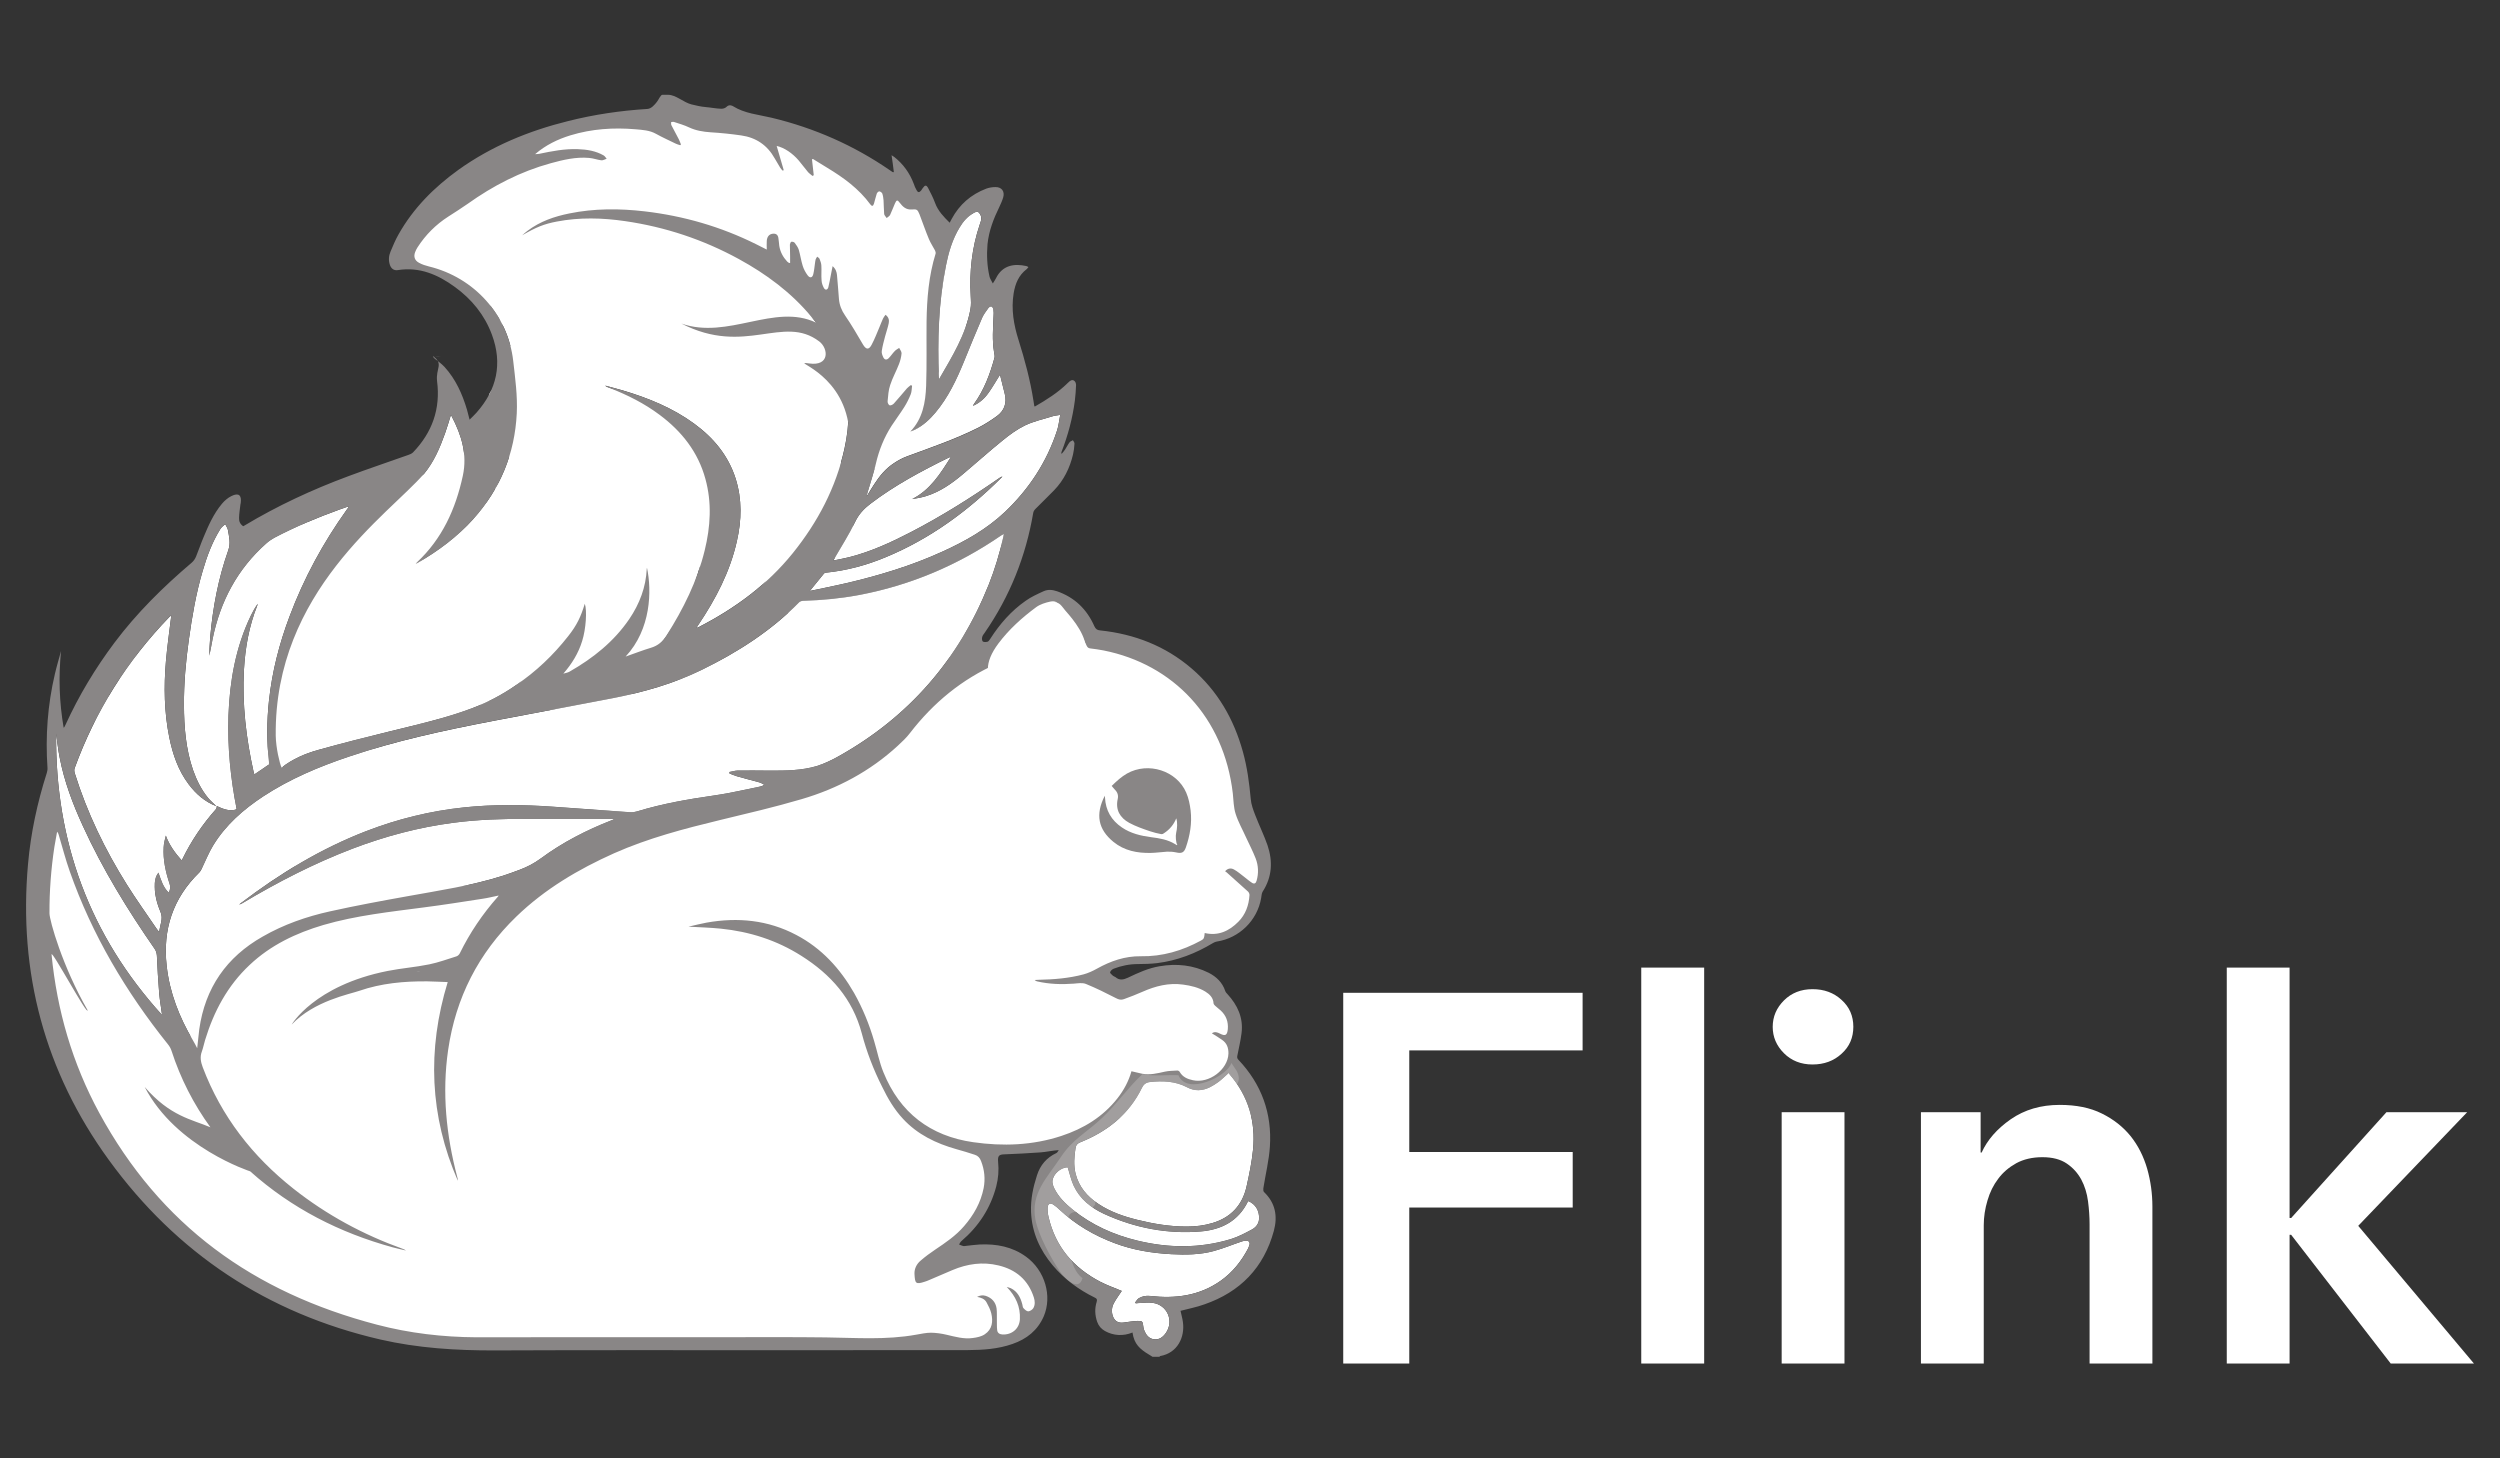 <svg width="24" height="14" viewBox="0 0 24 14" fill="none" xmlns="http://www.w3.org/2000/svg">
<rect x="0" y="0" width="24" height="14" fill="#333333" stroke="none"/>
<path d="M12.895 9.531H15.193V10.084H13.529V11.059H15.098V11.592H13.529V13.09H12.895V9.531ZM15.756 9.289H16.36V13.09H15.756V9.289ZM17.018 9.858C17.018 9.76 17.054 9.676 17.126 9.604C17.198 9.532 17.29 9.496 17.4 9.496C17.511 9.496 17.604 9.53 17.679 9.599C17.755 9.667 17.792 9.754 17.792 9.857C17.792 9.961 17.755 10.048 17.679 10.116C17.604 10.185 17.511 10.219 17.4 10.219C17.29 10.219 17.198 10.183 17.126 10.111C17.054 10.039 17.018 9.955 17.018 9.858ZM17.104 10.677H17.707V13.09H17.104V10.677ZM18.441 10.677H19.014V11.064H19.024C19.078 10.944 19.171 10.837 19.303 10.745C19.436 10.653 19.592 10.607 19.773 10.607C19.931 10.607 20.066 10.634 20.178 10.69C20.29 10.745 20.382 10.818 20.455 10.908C20.527 10.999 20.579 11.103 20.613 11.22C20.646 11.337 20.663 11.458 20.663 11.582V13.09H20.06V11.753C20.06 11.683 20.055 11.609 20.045 11.532C20.035 11.455 20.013 11.385 19.98 11.323C19.946 11.261 19.9 11.21 19.841 11.17C19.782 11.13 19.705 11.109 19.607 11.109C19.51 11.109 19.426 11.129 19.356 11.167C19.286 11.206 19.228 11.255 19.183 11.316C19.137 11.376 19.103 11.445 19.08 11.524C19.056 11.603 19.044 11.683 19.044 11.763V13.09H18.441L18.441 10.677ZM21.377 9.289H21.98V11.693H21.995L22.91 10.677H23.685L22.639 11.768L23.75 13.09H22.951L21.995 11.854H21.98V13.09H21.377L21.377 9.289Z" fill="white"/>
<path d="M7.926 12.913C7.765 12.911 7.605 12.91 7.444 12.91L7.029 12.911C7.029 12.911 5.843 12.91 5.275 12.91C5.186 12.91 5.097 12.91 5.008 12.911C4.919 12.911 4.83 12.911 4.74 12.911C4.684 12.911 4.629 12.911 4.573 12.911C4.236 12.909 3.913 12.868 3.615 12.79C2.425 12.479 1.525 11.774 0.938 10.694C0.657 10.176 0.497 9.597 0.463 8.973C0.448 8.696 0.462 8.411 0.506 8.128C0.511 8.094 0.517 8.061 0.523 8.027L0.537 7.949L0.56 7.972C0.572 7.984 0.576 7.997 0.578 8.006C0.59 8.044 0.601 8.082 0.612 8.12C0.634 8.199 0.658 8.281 0.685 8.36C0.888 8.936 1.195 9.477 1.624 10.012C1.641 10.033 1.654 10.057 1.661 10.079C1.807 10.528 2.06 10.915 2.413 11.232C2.757 11.539 3.169 11.77 3.64 11.918C3.338 11.788 3.058 11.623 2.807 11.425C2.397 11.102 2.102 10.706 1.929 10.249C1.912 10.204 1.898 10.148 1.921 10.087C1.929 10.066 1.934 10.044 1.94 10.022C1.944 10.008 1.947 9.992 1.952 9.978C2.045 9.674 2.186 9.436 2.383 9.25C2.567 9.077 2.801 8.951 3.098 8.863C3.376 8.781 3.666 8.745 3.947 8.709L4.067 8.693C4.224 8.673 4.383 8.649 4.537 8.625L4.63 8.611C4.664 8.605 4.698 8.598 4.734 8.59L4.82 8.572L4.798 8.611C4.796 8.614 4.794 8.617 4.792 8.62C4.646 8.783 4.524 8.964 4.429 9.159C4.421 9.176 4.403 9.191 4.387 9.196C4.366 9.203 4.345 9.21 4.325 9.217C4.259 9.239 4.192 9.261 4.123 9.274C4.049 9.289 3.973 9.3 3.9 9.31C3.841 9.318 3.783 9.327 3.724 9.337C3.528 9.372 3.376 9.435 3.261 9.532C3.286 9.526 3.312 9.522 3.338 9.518C3.373 9.513 3.41 9.508 3.443 9.496C3.624 9.433 3.823 9.404 4.069 9.404L4.102 9.404C4.146 9.404 4.19 9.406 4.235 9.409L4.321 9.412L4.315 9.433C4.138 10.009 4.143 10.575 4.329 11.116C4.251 10.749 4.237 10.408 4.285 10.078C4.358 9.574 4.581 9.139 4.946 8.786C5.192 8.548 5.5 8.349 5.889 8.176C6.227 8.026 6.579 7.936 6.91 7.856L6.973 7.841C7.209 7.784 7.454 7.725 7.691 7.656C8.046 7.552 8.354 7.381 8.608 7.146C8.646 7.111 8.689 7.072 8.723 7.028C8.965 6.714 9.248 6.491 9.586 6.347C9.596 6.343 9.607 6.332 9.614 6.32C9.724 6.14 9.857 6.007 10.02 5.913C10.056 5.893 10.092 5.882 10.127 5.882C10.172 5.882 10.216 5.899 10.259 5.932C10.276 5.945 10.291 5.958 10.304 5.971C10.361 6.029 10.406 6.099 10.448 6.192C10.453 6.204 10.458 6.207 10.47 6.209C10.512 6.214 10.554 6.22 10.596 6.228C11.288 6.365 11.769 6.897 11.852 7.616C11.855 7.635 11.856 7.655 11.858 7.674C11.861 7.719 11.865 7.767 11.879 7.809C11.896 7.863 11.921 7.915 11.947 7.966C11.958 7.989 11.969 8.011 11.979 8.034C11.988 8.054 11.998 8.074 12.007 8.093C12.029 8.139 12.052 8.187 12.07 8.235C12.099 8.309 12.102 8.385 12.08 8.462C12.071 8.495 12.051 8.5 12.04 8.5C12.031 8.5 12.022 8.497 12.013 8.491C11.994 8.479 11.976 8.465 11.959 8.451C11.95 8.444 11.941 8.438 11.933 8.432C11.923 8.424 11.914 8.417 11.905 8.409C11.883 8.392 11.862 8.375 11.839 8.362C11.83 8.358 11.822 8.355 11.813 8.355C11.804 8.355 11.796 8.358 11.788 8.363L11.821 8.392C11.879 8.444 11.937 8.495 11.994 8.548C12.006 8.559 12.014 8.579 12.013 8.595C12.006 8.703 11.968 8.793 11.9 8.862C11.819 8.943 11.735 8.983 11.641 8.983C11.621 8.983 11.601 8.981 11.58 8.978C11.577 9.014 11.569 9.027 11.539 9.044C11.348 9.147 11.162 9.198 10.97 9.198L10.94 9.197C10.809 9.197 10.682 9.234 10.539 9.314C10.49 9.341 10.447 9.36 10.406 9.37C10.284 9.403 10.16 9.415 10.048 9.421C10.096 9.427 10.146 9.43 10.2 9.43C10.235 9.43 10.27 9.429 10.308 9.427L10.33 9.424C10.346 9.423 10.363 9.421 10.378 9.421C10.399 9.421 10.417 9.424 10.431 9.43C10.531 9.471 10.629 9.52 10.721 9.567C10.739 9.576 10.752 9.58 10.763 9.58C10.77 9.58 10.776 9.579 10.783 9.576L10.81 9.566C10.86 9.548 10.912 9.528 10.961 9.506C11.078 9.454 11.18 9.429 11.28 9.429C11.306 9.429 11.333 9.431 11.36 9.435C11.428 9.444 11.508 9.46 11.58 9.504C11.616 9.526 11.663 9.563 11.667 9.631C11.668 9.632 11.67 9.636 11.675 9.641C11.684 9.649 11.693 9.657 11.702 9.664C11.712 9.672 11.721 9.68 11.73 9.688C11.786 9.74 11.811 9.805 11.804 9.881C11.801 9.903 11.797 9.953 11.754 9.953C11.741 9.953 11.725 9.949 11.704 9.938C11.695 9.933 11.687 9.93 11.679 9.927C11.7 9.94 11.721 9.953 11.741 9.967C11.789 9.999 11.812 10.049 11.81 10.114C11.805 10.257 11.655 10.392 11.5 10.392C11.482 10.392 11.464 10.39 11.447 10.386C11.401 10.376 11.345 10.357 11.311 10.298C11.309 10.296 11.306 10.294 11.305 10.293L11.278 10.295C11.248 10.296 11.216 10.297 11.186 10.304L11.177 10.306C11.127 10.318 11.075 10.329 11.022 10.329C11.001 10.329 10.981 10.327 10.962 10.324C10.938 10.319 10.915 10.313 10.891 10.307L10.874 10.303C10.846 10.392 10.802 10.476 10.742 10.552C10.607 10.723 10.428 10.844 10.194 10.92C10.024 10.976 9.842 11.004 9.652 11.004C9.552 11.004 9.447 10.997 9.34 10.982C8.918 10.921 8.624 10.692 8.465 10.3C8.438 10.235 8.42 10.165 8.403 10.098C8.394 10.065 8.386 10.032 8.376 9.999C8.326 9.829 8.263 9.68 8.184 9.54C8.039 9.288 7.86 9.108 7.637 8.991C7.458 8.897 7.263 8.849 7.056 8.849C6.97 8.849 6.879 8.857 6.787 8.874C6.768 8.877 6.75 8.881 6.731 8.885C6.796 8.888 6.858 8.892 6.92 8.898C7.209 8.927 7.472 9.016 7.703 9.162C8.016 9.36 8.208 9.607 8.289 9.916C8.335 10.088 8.401 10.26 8.484 10.427C8.532 10.523 8.593 10.635 8.681 10.73C8.805 10.863 8.966 10.954 9.185 11.015C9.245 11.032 9.305 11.051 9.364 11.07C9.397 11.08 9.42 11.103 9.434 11.14C9.468 11.229 9.477 11.32 9.459 11.409C9.433 11.541 9.371 11.663 9.267 11.783C9.186 11.877 9.085 11.945 8.987 12.011C8.937 12.044 8.891 12.079 8.849 12.115C8.813 12.146 8.794 12.187 8.797 12.229C8.8 12.299 8.805 12.302 8.818 12.302C8.829 12.302 8.846 12.298 8.874 12.289C8.888 12.284 8.901 12.279 8.915 12.273L8.996 12.238C9.043 12.217 9.089 12.197 9.136 12.178C9.238 12.135 9.339 12.114 9.435 12.114C9.487 12.114 9.539 12.12 9.589 12.132C9.77 12.175 9.888 12.282 9.942 12.451C9.956 12.497 9.954 12.536 9.935 12.567C9.923 12.588 9.894 12.606 9.871 12.607C9.849 12.607 9.829 12.587 9.813 12.57C9.804 12.56 9.802 12.548 9.8 12.537C9.799 12.533 9.799 12.53 9.798 12.526C9.782 12.466 9.76 12.427 9.726 12.401C9.786 12.482 9.813 12.569 9.808 12.666C9.803 12.762 9.731 12.829 9.633 12.829C9.629 12.829 9.625 12.828 9.621 12.828C9.584 12.826 9.56 12.806 9.556 12.773C9.554 12.75 9.554 12.726 9.553 12.704C9.553 12.694 9.553 12.685 9.553 12.676C9.553 12.663 9.553 12.651 9.553 12.639C9.553 12.613 9.553 12.588 9.55 12.563C9.543 12.51 9.511 12.475 9.457 12.457C9.453 12.456 9.449 12.455 9.445 12.454C9.462 12.464 9.476 12.477 9.486 12.496C9.506 12.533 9.523 12.567 9.533 12.604C9.557 12.702 9.533 12.778 9.464 12.824C9.428 12.848 9.382 12.857 9.341 12.863C9.324 12.865 9.308 12.866 9.292 12.866C9.231 12.866 9.172 12.852 9.115 12.838L9.085 12.831C9.031 12.819 8.983 12.812 8.937 12.812C8.897 12.812 8.856 12.82 8.816 12.827L8.798 12.83C8.497 12.885 8.226 12.911 7.971 12.911L7.926 12.913Z" fill="white"/>
<path opacity="0.2" d="M10.377 9.398C10.377 9.398 9.933 9.928 9.179 9.625C8.488 9.346 8.74 8.58 8.74 8.58C8.74 8.58 8.862 9.055 9.22 9.235C9.737 9.496 10.377 9.398 10.377 9.398Z" fill="white"/>
<path opacity="0.2" d="M8.189 9.625C8.285 9.723 8.287 9.823 8.317 9.945C8.374 10.174 8.444 10.373 8.59 10.562C8.731 10.743 8.899 10.871 9.116 10.954C9.304 11.026 9.545 11.005 9.509 11.285L9.446 11.521C8.966 11.521 8.516 11.301 8.333 10.825C8.172 10.406 8.361 9.901 7.874 9.194C7.913 9.242 8.139 9.574 8.189 9.625Z" fill="white"/>
<path opacity="0.2" d="M7.999 9.418C8.006 9.447 8.013 9.478 8.02 9.508C8.002 9.486 7.992 9.458 7.999 9.418Z" fill="white"/>
<path d="M2.403 11.245C0.591 11.066 0.377 9.262 0.377 9.262C0.377 9.262 0.279 8.426 0.509 7.606C0.656 9.098 1.853 10.131 1.853 10.131C1.853 10.131 2.116 10.981 2.403 11.245Z" fill="url(#paint0_linear_6_146)"/>
<path opacity="0.2" d="M1.951 10.558C1.951 10.558 1.571 10.594 1.064 9.979C1.552 10.866 2.186 10.884 2.186 10.884L1.951 10.558Z" fill="white"/>
<path d="M2.93 11.594C2.835 9.926 3.814 10.7 4.32 9.815C4.462 9.041 4.888 8.552 4.888 8.552C4.888 8.552 1.856 7.983 1.808 10.194C1.914 10.673 2.378 11.136 2.668 11.387C2.612 11.258 1.888 9.267 4.298 9.429C3.466 9.358 2.265 10.227 2.837 11.53C2.895 11.572 2.93 11.594 2.93 11.594Z" fill="url(#paint1_linear_6_146)"/>
<path opacity="0.2" d="M3.75 9.188C3.123 9.424 2.059 9.423 2.361 11.022C2.313 11.059 2.071 10.683 2.131 10.719C1.852 9.29 3.104 9.372 3.75 9.188Z" fill="white"/>
<path opacity="0.6" d="M4.543 8.616C5.153 8.374 4.658 9.058 4.571 9.167C4.371 9.42 3.865 9.338 3.595 9.422C3.44 9.471 2.818 9.562 2.612 10.151C2.521 10.412 2.486 10.838 2.681 11.357C2.633 11.394 2.312 11.043 2.373 11.079C1.858 8.781 4.285 9.606 4.543 8.616Z" fill="white"/>
<path d="M11.212 7.858C11.235 7.849 11.268 7.813 11.281 7.792C11.291 7.777 11.288 7.768 11.31 7.768C11.366 7.77 11.366 7.845 11.363 7.884C11.36 7.934 11.34 7.979 11.332 8.028C11.314 8.024 11.304 8.001 11.284 7.995C11.268 7.99 11.245 7.993 11.228 7.993C11.203 7.994 11.169 8.011 11.146 8.002L11.212 7.858Z" fill="white"/>
<path d="M3.991 5.414C3.999 5.404 4.001 5.401 4.004 5.398C4.246 5.172 4.374 4.887 4.443 4.569C4.488 4.36 4.43 4.176 4.336 3.996C4.335 3.993 4.332 3.99 4.328 3.986C4.31 4.045 4.293 4.103 4.273 4.159C4.223 4.299 4.164 4.434 4.07 4.55C4.032 4.596 2.451 5.472 2.614 7.411C2.615 7.423 2.617 7.434 2.619 7.448C2.648 7.421 2.674 7.392 2.703 7.369C2.808 7.287 2.93 7.234 3.057 7.199C3.288 7.134 3.522 7.075 3.756 7.018C4.021 6.953 4.289 6.892 4.546 6.794C4.691 6.739 4.825 6.666 4.954 6.578C5.146 6.446 5.312 6.289 5.455 6.107C5.538 6.002 5.576 5.921 5.614 5.796C5.637 5.86 5.625 6.039 5.589 6.153C5.552 6.27 5.49 6.373 5.408 6.467C5.428 6.461 5.449 6.458 5.467 6.448C5.693 6.319 5.893 6.16 6.041 5.943C6.14 5.797 6.2 5.637 6.209 5.46C6.209 5.457 6.21 5.455 6.211 5.451C6.258 5.669 6.251 6.04 6.006 6.303C6.092 6.273 6.171 6.242 6.251 6.218C6.318 6.198 6.362 6.159 6.398 6.101C6.559 5.846 6.693 5.578 6.765 5.283C6.821 5.056 6.835 4.827 6.773 4.598C6.701 4.339 6.545 4.14 6.333 3.982C6.185 3.872 6.022 3.79 5.851 3.724C5.841 3.72 5.831 3.716 5.82 3.711C5.819 3.711 5.818 3.709 5.811 3.702C5.871 3.718 5.924 3.732 5.976 3.747C6.221 3.82 6.456 3.915 6.664 4.067C6.849 4.202 6.991 4.372 7.062 4.594C7.125 4.793 7.12 4.994 7.074 5.195C7.008 5.489 6.871 5.75 6.705 5.997C6.7 6.005 6.695 6.013 6.69 6.02C6.689 6.021 6.689 6.023 6.688 6.028C6.695 6.025 6.7 6.023 6.705 6.021C7.054 5.842 7.364 5.615 7.611 5.308C7.85 5.011 8.024 4.68 8.107 4.305C8.212 3.832 8.098 3.412 7.791 3.041C7.597 2.807 7.358 2.629 7.093 2.485C6.751 2.299 6.387 2.177 6.002 2.121C5.783 2.089 5.564 2.083 5.345 2.125C5.224 2.148 5.146 2.179 5.013 2.257C5.03 2.242 5.046 2.227 5.064 2.214C5.183 2.123 5.321 2.076 5.466 2.047C5.706 1.998 5.948 1.999 6.189 2.027C6.564 2.071 6.92 2.174 7.258 2.342C7.291 2.358 7.324 2.375 7.361 2.394C7.361 2.363 7.359 2.337 7.361 2.31C7.364 2.269 7.385 2.246 7.417 2.242C7.448 2.238 7.466 2.25 7.472 2.28C7.476 2.305 7.478 2.332 7.481 2.357C7.49 2.416 7.517 2.465 7.557 2.508C7.561 2.513 7.566 2.517 7.571 2.52C7.573 2.522 7.576 2.522 7.585 2.523C7.585 2.502 7.585 2.483 7.585 2.464C7.584 2.425 7.582 2.385 7.583 2.346C7.584 2.337 7.591 2.321 7.597 2.319C7.606 2.317 7.623 2.321 7.629 2.329C7.644 2.349 7.661 2.371 7.668 2.395C7.683 2.446 7.69 2.499 7.706 2.549C7.716 2.582 7.733 2.614 7.754 2.641C7.776 2.671 7.799 2.665 7.808 2.628C7.816 2.594 7.819 2.559 7.824 2.524C7.826 2.512 7.827 2.5 7.83 2.489C7.833 2.479 7.84 2.471 7.845 2.462C7.853 2.469 7.865 2.475 7.868 2.484C7.876 2.504 7.884 2.526 7.885 2.547C7.888 2.594 7.883 2.642 7.886 2.688C7.888 2.713 7.897 2.74 7.909 2.762C7.922 2.786 7.944 2.783 7.952 2.756C7.962 2.717 7.968 2.678 7.976 2.638C7.981 2.612 7.987 2.585 7.993 2.553C8.024 2.579 8.032 2.609 8.035 2.638C8.043 2.715 8.047 2.792 8.054 2.869C8.059 2.927 8.079 2.978 8.113 3.027C8.175 3.117 8.23 3.212 8.285 3.306C8.314 3.354 8.34 3.359 8.367 3.309C8.397 3.253 8.42 3.192 8.445 3.133C8.456 3.107 8.466 3.081 8.477 3.056C8.483 3.043 8.492 3.033 8.501 3.02C8.531 3.042 8.538 3.071 8.532 3.099C8.524 3.142 8.508 3.184 8.497 3.226C8.484 3.273 8.472 3.319 8.464 3.366C8.462 3.385 8.47 3.408 8.479 3.427C8.491 3.453 8.511 3.457 8.532 3.436C8.553 3.415 8.569 3.389 8.59 3.367C8.602 3.355 8.618 3.347 8.632 3.338C8.64 3.355 8.656 3.373 8.655 3.39C8.652 3.425 8.643 3.461 8.63 3.494C8.604 3.561 8.569 3.625 8.546 3.693C8.529 3.743 8.526 3.797 8.521 3.849C8.519 3.862 8.53 3.885 8.54 3.889C8.551 3.892 8.572 3.882 8.581 3.871C8.624 3.824 8.665 3.774 8.707 3.725C8.718 3.713 8.732 3.705 8.744 3.694C8.748 3.696 8.752 3.698 8.756 3.7C8.752 3.728 8.753 3.758 8.743 3.783C8.726 3.826 8.705 3.867 8.681 3.906C8.642 3.967 8.598 4.025 8.559 4.086C8.486 4.198 8.438 4.32 8.408 4.45C8.386 4.544 8.355 4.636 8.328 4.728C8.325 4.739 8.321 4.75 8.321 4.763C8.344 4.725 8.367 4.687 8.392 4.649C8.443 4.57 8.502 4.498 8.582 4.446C8.622 4.419 8.665 4.396 8.709 4.38C8.939 4.295 9.171 4.216 9.39 4.106C9.453 4.074 9.512 4.036 9.569 3.995C9.641 3.943 9.667 3.87 9.646 3.782C9.631 3.721 9.616 3.66 9.6 3.597C9.563 3.656 9.53 3.713 9.493 3.766C9.456 3.82 9.409 3.865 9.34 3.896C9.347 3.884 9.348 3.879 9.352 3.875C9.448 3.742 9.504 3.591 9.547 3.434C9.551 3.418 9.546 3.398 9.543 3.381C9.524 3.267 9.533 3.152 9.538 3.038C9.54 3.015 9.54 2.991 9.536 2.969C9.535 2.958 9.526 2.945 9.517 2.941C9.511 2.939 9.496 2.947 9.49 2.954C9.468 2.985 9.443 3.016 9.428 3.05C9.369 3.189 9.311 3.329 9.254 3.469C9.183 3.644 9.103 3.813 8.981 3.959C8.926 4.025 8.863 4.083 8.786 4.123C8.771 4.13 8.755 4.136 8.739 4.141C8.858 4.018 8.885 3.862 8.89 3.702C8.897 3.497 8.893 3.292 8.895 3.087C8.897 2.865 8.916 2.646 8.982 2.432C8.984 2.424 8.98 2.411 8.975 2.403C8.957 2.366 8.933 2.332 8.918 2.295C8.885 2.216 8.858 2.135 8.826 2.056C8.808 2.009 8.802 2.006 8.752 2.009C8.698 2.013 8.666 1.982 8.637 1.944C8.615 1.915 8.607 1.916 8.592 1.95C8.575 1.987 8.562 2.025 8.545 2.061C8.539 2.073 8.523 2.081 8.512 2.091C8.504 2.079 8.489 2.066 8.488 2.053C8.483 2.009 8.485 1.965 8.481 1.921C8.48 1.899 8.477 1.877 8.47 1.856C8.466 1.847 8.451 1.836 8.441 1.836C8.433 1.835 8.42 1.848 8.417 1.858C8.406 1.889 8.399 1.922 8.389 1.953C8.382 1.978 8.37 1.981 8.355 1.96C8.245 1.811 8.099 1.704 7.942 1.61C7.895 1.582 7.85 1.553 7.804 1.525C7.801 1.526 7.797 1.527 7.794 1.528C7.8 1.579 7.806 1.63 7.812 1.681C7.808 1.683 7.804 1.685 7.8 1.687C7.785 1.675 7.769 1.665 7.756 1.65C7.726 1.614 7.698 1.576 7.668 1.54C7.606 1.468 7.529 1.417 7.455 1.4C7.479 1.48 7.501 1.556 7.523 1.632C7.52 1.634 7.516 1.635 7.512 1.637C7.505 1.627 7.496 1.619 7.489 1.608C7.472 1.579 7.454 1.55 7.437 1.52C7.367 1.392 7.258 1.319 7.115 1.298C7.018 1.284 6.919 1.275 6.821 1.268C6.75 1.263 6.681 1.253 6.615 1.221C6.569 1.2 6.52 1.186 6.471 1.17C6.463 1.167 6.452 1.17 6.443 1.171C6.444 1.181 6.441 1.193 6.446 1.202C6.468 1.247 6.493 1.29 6.516 1.335C6.525 1.351 6.53 1.369 6.537 1.386C6.534 1.388 6.532 1.39 6.53 1.393C6.516 1.388 6.5 1.385 6.487 1.378C6.423 1.347 6.359 1.319 6.298 1.284C6.236 1.249 6.167 1.246 6.1 1.24C5.889 1.223 5.68 1.237 5.476 1.298C5.353 1.336 5.238 1.392 5.137 1.479C5.15 1.478 5.163 1.478 5.175 1.476C5.298 1.45 5.422 1.427 5.548 1.431C5.635 1.433 5.719 1.447 5.794 1.491C5.807 1.498 5.814 1.512 5.824 1.523C5.807 1.529 5.789 1.541 5.773 1.538C5.733 1.534 5.695 1.519 5.655 1.516C5.529 1.505 5.408 1.534 5.287 1.567C4.996 1.647 4.733 1.783 4.488 1.958C4.428 2 4.366 2.039 4.304 2.079C4.184 2.156 4.086 2.255 4.009 2.375C3.999 2.389 3.991 2.405 3.985 2.421C3.97 2.465 3.981 2.501 4.023 2.523C4.052 2.539 4.085 2.55 4.118 2.558C4.553 2.664 4.877 3.023 4.927 3.466C4.946 3.632 4.969 3.799 4.961 3.968C4.942 4.355 4.803 4.693 4.545 4.981C4.391 5.152 4.209 5.288 4.01 5.403C4.007 5.406 4.002 5.407 3.991 5.414Z" fill="url(#paint2_linear_6_146)"/>
<path opacity="0.2" d="M9.565 2.843C9.38 4.286 8.74 3.96 8.321 4.765C8.298 4.735 8.245 4.981 8.35 4.524C8.456 4.066 8.759 4.273 9.046 3.749C9.409 3.088 9.336 3.028 9.565 2.843Z" fill="white"/>
<path opacity="0.3" d="M7.651 2.871C7.583 3.284 6.999 3.265 6.499 3.09C5.956 2.899 4.828 2.838 4.737 3.065C4.692 3.117 4.601 2.903 4.601 2.903C4.601 2.903 5.458 1.968 6.892 2.955C6.834 2.864 7.408 2.598 7.408 2.598C7.408 2.598 7.58 2.546 7.651 2.871Z" fill="white"/>
<path opacity="0.2" d="M4.68 6.836C4.711 6.913 4.965 6.861 4.988 6.74C4.614 6.316 5.599 5.537 4.691 4.521C5.285 6.089 4.019 6.153 4.68 6.836Z" fill="white"/>
<path opacity="0.6" d="M4.68 6.836C4.711 6.913 4.705 6.891 4.729 6.771C4.355 6.346 5.351 5.728 4.691 4.521C5.285 6.09 4.019 6.153 4.68 6.836Z" fill="white"/>
<path d="M6.043 6.527C7.842 4.634 5.568 4.951 4.827 3.667C4.828 3.644 4.83 3.623 4.83 3.6C4.83 3.422 4.787 3.254 4.711 3.105C5.405 4.133 7.163 3.226 6.822 5.329C6.791 5.437 6.546 6.503 6.043 6.527Z" fill="url(#paint3_linear_6_146)"/>
<path d="M6.043 6.526C5.303 6.89 4.655 6.9 4.686 6.793C6.157 5.794 4.97 4.766 4.693 3.797C4.712 3.718 4.83 3.689 4.83 3.601C4.83 3.591 4.829 3.582 4.829 3.573C4.85 3.669 4.901 3.702 4.949 3.751C5.633 4.441 7.807 4.671 6.043 6.526Z" fill="url(#paint4_linear_6_146)"/>
<path d="M5.811 6.498C6.95 4.797 4.824 4.474 4.84 3.935C4.67 5.044 6.708 5.519 4.793 6.846C4.763 6.954 5.071 6.862 5.811 6.498Z" fill="white"/>
<path d="M8.994 3.544C9.084 3.695 8.984 3.873 8.879 4.04C8.781 4.194 8.546 4.144 8.387 4.516L8.401 4.226C8.577 3.918 8.279 3.495 8.196 3.209C8.054 2.721 7.9 2.272 8.088 1.777C8.1 1.744 8.111 1.708 8.124 1.673C8.218 1.743 8.288 1.811 8.369 1.916C8.422 1.986 8.403 1.737 8.473 1.789C8.525 1.827 8.471 2.003 8.52 2.044C8.575 2.091 8.608 1.822 8.648 1.882C8.74 2.021 8.794 1.933 8.833 1.974C8.869 2.012 8.953 2.305 8.986 2.344C9.019 2.383 9.051 2.422 9.082 2.462C9.063 2.675 9.022 2.914 8.954 3.106C8.889 3.287 8.886 3.363 8.994 3.544Z" fill="url(#paint5_linear_6_146)"/>
<path d="M6.462 1.322C6.468 1.324 6.472 1.324 6.475 1.324C6.525 1.323 6.341 1.092 6.394 1.092C6.483 1.092 6.609 1.184 6.696 1.191C6.881 1.205 7.072 1.201 7.236 1.276C7.392 1.348 7.462 1.571 7.497 1.58C7.533 1.59 7.412 1.322 7.447 1.334C7.505 1.354 7.552 1.383 7.591 1.415C7.745 1.636 7.795 2.733 7.568 2.704C7.33 2.675 7.944 2.789 7.947 2.779C8.152 2.004 7.695 1.527 7.715 1.554C7.743 1.59 7.764 1.618 7.787 1.627C7.836 1.645 7.757 1.44 7.802 1.467C7.943 1.554 8.044 1.615 8.127 1.676C8.129 1.68 8.13 1.688 8.134 1.687C8.195 1.661 8.571 1.573 8.285 2.923C8.719 2.044 8.379 1.699 8.412 1.735C8.566 1.902 8.598 2.308 8.618 2.549C8.636 2.775 8.494 3.29 8.31 3.461C8.18 3.58 8.183 3.432 8.134 3.317C8.054 3.129 7.908 2.978 7.774 2.823C7.675 2.707 7.555 2.623 7.446 2.52C7.327 2.407 7.265 2.25 7.158 2.127C7.063 2.016 6.947 1.929 6.857 1.813C6.755 1.685 6.688 1.537 6.576 1.419C6.541 1.381 6.501 1.352 6.462 1.322Z" fill="white"/>
<path d="M7.295 1.198C7.56 1.197 7.727 1.325 7.946 1.446C8.128 1.547 8.352 1.548 8.505 1.687C8.71 1.873 8.798 2.056 8.836 2.328C8.88 2.637 8.886 3.03 8.827 3.338C8.797 3.496 8.685 3.82 8.567 3.935L8.425 3.845C8.145 3.122 7.301 2.825 6.982 2.115C6.887 1.906 6.852 1.634 6.85 1.405C6.847 1.166 7.101 1.199 7.295 1.198Z" fill="url(#paint6_linear_6_146)"/>
<path d="M4.654 3.005C4.5 2.765 4.256 2.589 3.969 2.525C3.896 2.508 3.765 2.463 3.894 2.307C4.033 2.091 4.232 2.008 4.339 1.929C4.77 1.609 4.592 1.576 4.843 1.547C4.941 1.536 4.915 1.527 4.965 1.547C5.015 1.567 4.927 1.533 4.895 1.512C4.615 1.327 4.635 1.697 4.756 1.617C5.114 1.339 5.941 1.145 6.173 1.184C6.206 1.19 6.439 1.325 6.475 1.324C6.525 1.323 6.341 1.092 6.394 1.092C6.483 1.092 6.609 1.184 6.696 1.191C6.877 1.205 7.427 1.457 7.423 2.121C7.422 2.323 7.434 2.466 7.407 2.598C7.207 3.569 5.177 2.206 4.654 3.005Z" fill="white"/>
<path d="M7.084 2.406C6.99 2.289 6.378 2.077 6.378 2.077C6.378 2.077 5.363 1.727 4.427 2.724C4.905 2.344 5.746 2.503 6.355 2.573C6.435 2.583 6.181 2.501 6.247 2.477C6.473 2.393 6.682 2.627 6.908 2.582C7.013 2.561 7.076 2.504 7.084 2.406Z" fill="white"/>
<path d="M6.305 2.242C5.932 2.144 5.56 2.287 5.488 2.292C5.522 2.241 5.577 2.124 5.853 2.084C5.916 2.074 6.044 2.084 6.11 2.084C6.23 2.084 6.304 2.113 6.409 2.164C6.476 2.196 6.639 2.23 6.69 2.222C6.69 2.222 7.262 2.265 7.072 2.459C6.883 2.653 6.607 2.209 6.002 2.351C6.002 2.331 6.14 2.233 6.305 2.242Z" fill="white"/>
<path d="M5.74 1.438C5.505 1.282 5.092 1.416 5.039 1.416C5.038 1.41 5.041 1.404 5.051 1.398C5.41 1.12 5.941 1.145 6.173 1.185C6.175 1.185 6.177 1.186 6.18 1.187C6.181 1.187 6.183 1.188 6.184 1.188C6.234 1.208 6.398 1.3 6.458 1.32C6.807 1.518 7.359 1.936 7.408 2.599C7.209 2.51 7.067 2.424 6.957 2.341C6.92 2.312 6.085 1.44 3.876 2.488C3.876 2.488 3.814 2.455 3.85 2.376C4.348 1.574 5.259 1.344 6.71 2.103C6.504 1.858 6.405 1.636 5.74 1.438Z" fill="white"/>
<path d="M7.153 5.944C7.971 5.108 8.304 4.482 7.908 3.809C7.267 2.718 5.291 3.856 4.432 2.755C4.523 2.859 4.717 3.065 4.904 3.167C5.541 3.583 6.739 3.449 7.121 3.77C7.613 4.184 7.738 5.018 7.153 5.944Z" fill="url(#paint7_linear_6_146)"/>
<path d="M4.486 4.195C4.485 4.251 4.614 4.575 4.594 4.65C4.421 5.286 3.674 5.598 3.674 5.598C3.674 5.598 2.838 5.935 2.705 7.474C2.552 7.583 2.573 7.35 2.578 7.246C2.673 5.228 4.352 5.453 4.486 4.195Z" fill="url(#paint8_linear_6_146)"/>
<path d="M7.333 7.53C7.319 7.524 7.306 7.515 7.291 7.511C7.218 7.491 7.144 7.472 7.071 7.451C7.048 7.444 7.025 7.434 7.003 7.425C7.003 7.42 7.003 7.415 7.003 7.411C7.03 7.406 7.056 7.398 7.082 7.397C7.188 7.396 7.293 7.397 7.399 7.398C7.548 7.398 7.697 7.397 7.841 7.354C7.911 7.332 7.98 7.3 8.044 7.264C8.723 6.886 9.203 6.333 9.492 5.613C9.551 5.465 9.596 5.313 9.631 5.159C9.633 5.15 9.634 5.141 9.637 5.126C9.626 5.133 9.618 5.136 9.611 5.141C9.196 5.426 8.742 5.619 8.247 5.712C8.07 5.746 7.891 5.763 7.711 5.768C7.697 5.768 7.68 5.773 7.671 5.783C7.402 6.057 7.083 6.26 6.74 6.429C6.466 6.564 6.177 6.645 5.88 6.703C5.498 6.777 5.116 6.848 4.735 6.921C4.267 7.011 3.801 7.111 3.348 7.264C3.061 7.361 2.783 7.478 2.528 7.645C2.337 7.771 2.166 7.92 2.046 8.118C2.003 8.188 1.973 8.265 1.937 8.339C1.93 8.352 1.923 8.366 1.913 8.376C1.66 8.623 1.561 8.923 1.6 9.272C1.628 9.529 1.721 9.765 1.852 9.987C1.868 10.013 1.881 10.04 1.893 10.063C1.9 10.007 1.905 9.944 1.914 9.882C1.969 9.485 2.174 9.189 2.522 8.991C2.724 8.876 2.942 8.8 3.168 8.75C3.416 8.695 3.666 8.649 3.916 8.604C4.219 8.549 4.524 8.503 4.819 8.41C4.876 8.392 4.933 8.371 4.989 8.35C5.062 8.323 5.129 8.288 5.193 8.241C5.402 8.087 5.631 7.969 5.872 7.875C5.879 7.872 5.885 7.869 5.891 7.867C5.892 7.866 5.892 7.864 5.893 7.862C5.889 7.862 5.885 7.861 5.882 7.861C5.612 7.861 5.341 7.863 5.071 7.861C4.829 7.86 4.589 7.867 4.349 7.899C4.017 7.942 3.696 8.028 3.383 8.147C3.014 8.288 2.665 8.468 2.327 8.67C2.318 8.676 2.309 8.681 2.296 8.683C2.303 8.678 2.309 8.672 2.315 8.668C2.685 8.387 3.08 8.147 3.515 7.979C3.818 7.862 4.131 7.785 4.454 7.751C4.739 7.721 5.024 7.724 5.309 7.744C5.556 7.762 5.802 7.78 6.049 7.797C6.07 7.799 6.093 7.796 6.114 7.79C6.358 7.715 6.607 7.672 6.859 7.636C7.008 7.615 7.155 7.579 7.302 7.55C7.312 7.548 7.322 7.542 7.331 7.539C7.332 7.536 7.332 7.533 7.333 7.53Z" fill="url(#paint9_linear_6_146)"/>
<path opacity="0.2" d="M2.793 8.362C3.759 7.208 6.265 7.813 7.333 7.53C6.657 7.919 6.107 7.852 6.107 7.852C6.107 7.852 3.799 7.597 2.793 8.362Z" fill="white"/>
<path d="M10.178 3.983C10.145 3.989 10.121 3.99 10.099 3.998C10.012 4.025 9.921 4.045 9.84 4.084C9.762 4.122 9.69 4.175 9.623 4.23C9.492 4.336 9.368 4.448 9.239 4.556C9.134 4.644 9.022 4.722 8.889 4.763C8.846 4.776 8.802 4.784 8.757 4.791C8.93 4.704 9.027 4.548 9.128 4.388C9.119 4.39 9.116 4.389 9.114 4.39C8.849 4.52 8.59 4.658 8.355 4.837C8.292 4.885 8.242 4.939 8.207 5.014C8.15 5.132 8.079 5.243 8.013 5.357C8.011 5.362 8.007 5.367 8 5.381C8.056 5.369 8.106 5.361 8.156 5.348C8.363 5.295 8.556 5.206 8.745 5.108C9.04 4.955 9.322 4.778 9.595 4.588C9.603 4.583 9.612 4.577 9.623 4.574C9.62 4.577 9.618 4.581 9.615 4.584C9.291 4.907 8.928 5.173 8.503 5.349C8.319 5.426 8.129 5.477 7.931 5.497C7.924 5.498 7.914 5.501 7.91 5.506C7.866 5.559 7.823 5.613 7.774 5.673C7.895 5.648 8.009 5.625 8.122 5.599C8.438 5.525 8.748 5.432 9.044 5.297C9.263 5.198 9.471 5.081 9.647 4.915C9.878 4.695 10.049 4.436 10.148 4.132C10.163 4.087 10.167 4.038 10.178 3.983Z" fill="white"/>
<path opacity="0.6" d="M4.707 6.92C4.801 6.888 4.908 6.849 5.022 6.805C6.366 6.386 6.81 6.037 6.81 6.037L8.16 5.037C8.16 5.037 8.381 5.206 8.667 4.985C8.472 5.219 7.875 5.401 7.875 5.401C7.875 5.401 7.847 5.585 7.653 5.727C8.184 5.547 9.077 5.599 9.696 5.041C9.228 6.366 8.064 5.356 6.94 6.18C6.81 6.258 5.095 6.696 5.948 6.666C6.8 6.636 7.361 7.217 8.073 7.027C7.405 7.269 6.814 6.881 5.884 6.815C6.029 6.844 6.227 6.924 6.311 7.033C5.974 6.792 5.314 6.781 5.157 6.836C5.014 6.854 4.865 6.882 4.707 6.92Z" fill="white"/>
<path opacity="0.2" d="M7.931 7.329C6.952 7.718 3.491 6.591 1.937 8.339C1.937 8.339 1.82 8.287 2.439 7.593C4.873 6.43 6.684 7.53 7.931 7.329Z" fill="white"/>
<path opacity="0.7" d="M9.445 5.779C9.735 5.616 9.499 6.014 9.21 6.25C8.069 7.046 7.554 6.14 6.422 6.576C8.153 5.622 8.323 6.811 9.445 5.779Z" fill="url(#paint10_radial_6_146)"/>
<path opacity="0.2" d="M9.356 6.005C9.646 5.842 9.499 6.014 9.21 6.25C8.069 7.046 7.554 6.14 6.422 6.576C7.536 5.956 8.234 7.037 9.356 6.005Z" fill="white"/>
<g opacity="0.7">
<path d="M3.726 5.578C3.198 6.061 3.612 7.118 3.612 7.118L3.236 7.199C3.236 7.199 2.857 6.176 3.726 5.578Z" fill="url(#paint11_radial_6_146)"/>
<path d="M4.636 4.768C5.034 5.475 3.979 6.449 4.545 6.794C4.536 6.84 4.222 6.998 4.236 6.952C3.537 5.88 4.69 5.624 4.539 4.954C3.731 6.056 3.722 6.275 4.115 6.973C4.11 6.976 4.067 7.033 4.024 7.001C3.41 6.54 3.237 6.023 4.636 4.768Z" fill="url(#paint12_radial_6_146)"/>
</g>
<path opacity="0.2" d="M5.936 6.206C5.961 6.537 6.192 5.999 6.227 5.627C6.258 4.237 4.848 4.573 4.783 3.448C4.646 4.728 6.172 4.7 5.936 6.206Z" fill="white"/>
<path opacity="0.3" d="M7.303 5.654C7.328 5.986 7.993 5.133 8.029 4.761C7.805 2.375 5.349 3.826 4.707 2.947C5.238 3.91 8.67 2.57 7.303 5.654Z" fill="white"/>
<path d="M11.796 10.3C11.76 10.332 11.731 10.361 11.698 10.386C11.672 10.406 11.643 10.423 11.614 10.438C11.542 10.473 11.47 10.477 11.397 10.439C11.284 10.379 11.163 10.374 11.039 10.388C11.003 10.392 10.979 10.409 10.963 10.442C10.839 10.697 10.632 10.861 10.373 10.965C10.344 10.977 10.33 10.991 10.325 11.023C10.312 11.104 10.306 11.184 10.325 11.265C10.357 11.394 10.437 11.487 10.546 11.559C10.659 11.634 10.786 11.678 10.917 11.71C11.074 11.749 11.233 11.776 11.396 11.775C11.478 11.775 11.56 11.765 11.64 11.741C11.817 11.688 11.927 11.569 11.967 11.39C11.993 11.274 12.017 11.156 12.029 11.038C12.056 10.767 11.984 10.523 11.805 10.315C11.802 10.31 11.799 10.306 11.796 10.3Z" fill="url(#paint13_linear_6_146)"/>
<path opacity="0.3" d="M11.283 10.321C11.297 10.402 11.45 10.424 11.521 10.422C11.646 10.418 11.726 10.345 11.808 10.25C11.821 10.235 11.831 10.219 11.84 10.204C11.981 10.317 12.06 10.469 12.039 10.625C12 10.9 11.662 11.079 11.284 11.026C11.022 10.989 10.809 10.851 10.716 10.678C10.785 10.589 10.812 10.477 10.904 10.4C10.993 10.326 11.168 10.316 11.283 10.321Z" fill="white"/>
<path d="M2.082 7.738C2.164 7.779 2.221 7.788 2.272 7.769C2.213 7.472 2.183 7.172 2.193 6.871C2.205 6.537 2.263 6.212 2.409 5.908C2.428 5.869 2.449 5.831 2.474 5.796C2.473 5.802 2.472 5.808 2.47 5.813C2.391 6.011 2.354 6.218 2.342 6.43C2.324 6.76 2.363 7.086 2.434 7.408C2.436 7.416 2.438 7.423 2.442 7.435C2.488 7.403 2.534 7.373 2.578 7.342C2.583 7.338 2.583 7.323 2.582 7.314C2.56 7.119 2.561 6.923 2.582 6.728C2.612 6.448 2.681 6.179 2.78 5.917C2.917 5.551 3.102 5.211 3.329 4.893C3.334 4.885 3.34 4.878 3.345 4.871C3.346 4.869 3.346 4.867 3.347 4.861C3.314 4.873 3.283 4.883 3.252 4.894C3.044 4.97 2.839 5.055 2.642 5.158C2.611 5.174 2.582 5.194 2.556 5.217C2.279 5.463 2.115 5.773 2.041 6.133C2.03 6.186 2.023 6.241 2.008 6.295C2.011 6.235 2.013 6.175 2.018 6.115C2.043 5.831 2.096 5.553 2.191 5.284C2.216 5.215 2.199 5.153 2.188 5.089C2.185 5.069 2.171 5.051 2.162 5.032C2.146 5.047 2.128 5.059 2.116 5.077C2.038 5.202 1.987 5.339 1.946 5.48C1.882 5.696 1.844 5.918 1.813 6.141C1.784 6.349 1.765 6.558 1.766 6.768C1.767 6.981 1.784 7.192 1.854 7.395C1.888 7.491 1.933 7.582 1.998 7.661C2.022 7.689 2.051 7.713 2.076 7.739C2.078 7.739 2.08 7.739 2.082 7.738Z" fill="url(#paint14_linear_6_146)"/>
<path opacity="0.2" d="M3.046 4.868C3.046 4.868 2.518 4.943 2.295 5.306C2.072 5.669 2.007 6.294 2.007 6.294C2.007 6.294 1.893 7.226 2.272 7.769C2.032 5.779 3.046 4.868 3.046 4.868Z" fill="white"/>
<path d="M2.082 7.738C2.08 7.739 2.078 7.739 2.076 7.739C1.967 7.697 1.882 7.623 1.813 7.531C1.711 7.397 1.658 7.241 1.625 7.079C1.576 6.837 1.572 6.592 1.593 6.347C1.605 6.207 1.625 6.067 1.642 5.928C1.643 5.923 1.643 5.918 1.643 5.908C1.635 5.915 1.629 5.92 1.624 5.925C1.22 6.344 0.916 6.827 0.717 7.374C0.711 7.388 0.713 7.408 0.718 7.423C0.836 7.802 1.008 8.158 1.219 8.494C1.308 8.636 1.406 8.772 1.5 8.911C1.507 8.922 1.516 8.932 1.529 8.949C1.533 8.88 1.57 8.823 1.541 8.755C1.504 8.668 1.481 8.576 1.486 8.479C1.488 8.444 1.496 8.41 1.521 8.377C1.546 8.447 1.565 8.516 1.619 8.569C1.635 8.54 1.639 8.515 1.628 8.485C1.59 8.371 1.564 8.254 1.571 8.133C1.573 8.096 1.582 8.059 1.592 8.022C1.625 8.113 1.68 8.188 1.743 8.259C1.747 8.254 1.75 8.25 1.752 8.246C1.837 8.071 1.945 7.912 2.074 7.767C2.08 7.76 2.08 7.748 2.082 7.738Z" fill="url(#paint15_linear_6_146)"/>
<path opacity="0.2" d="M1.673 8.204C1.673 8.204 1.079 7.041 1.357 6.042C1.391 6.015 1.301 6.085 1.193 6.209C1.177 6.228 0.978 7.547 1.382 8.128C0.838 7.483 1.096 6.331 1.073 6.364C1.024 6.436 0.981 6.516 0.952 6.598C0.674 7.901 1.635 8.685 1.635 8.685L1.673 8.204Z" fill="white"/>
<path d="M10.769 12.393C10.745 12.43 10.716 12.467 10.694 12.509C10.673 12.546 10.669 12.589 10.682 12.631C10.7 12.684 10.735 12.704 10.789 12.696C10.833 12.69 10.876 12.683 10.92 12.681C10.967 12.68 10.97 12.686 10.975 12.732C10.977 12.743 10.978 12.756 10.983 12.767C11 12.812 11.026 12.85 11.078 12.857C11.129 12.864 11.165 12.835 11.192 12.797C11.273 12.681 11.206 12.525 11.064 12.507C11.02 12.501 10.975 12.508 10.93 12.509C10.921 12.51 10.912 12.511 10.904 12.512C10.902 12.509 10.899 12.507 10.897 12.504C10.909 12.49 10.919 12.471 10.934 12.462C10.966 12.444 11.001 12.437 11.04 12.441C11.283 12.469 11.514 12.44 11.719 12.295C11.833 12.214 11.917 12.108 11.982 11.985C11.982 11.985 11.983 11.984 11.983 11.983C11.991 11.96 12.008 11.933 11.986 11.916C11.973 11.906 11.944 11.911 11.924 11.917C11.834 11.947 11.746 11.984 11.654 12.009C11.521 12.046 11.382 12.047 11.244 12.04C11.058 12.03 10.875 12 10.7 11.934C10.503 11.86 10.325 11.756 10.171 11.612C10.153 11.595 10.135 11.579 10.115 11.566C10.082 11.543 10.059 11.554 10.057 11.595C10.056 11.624 10.059 11.653 10.066 11.682C10.132 11.969 10.306 12.171 10.563 12.305C10.631 12.34 10.704 12.365 10.769 12.393Z" fill="white"/>
<path d="M0.539 7.044C0.529 8.081 0.862 8.981 1.556 9.745C1.547 9.674 1.534 9.604 1.528 9.534C1.518 9.414 1.512 9.293 1.506 9.173C1.504 9.148 1.498 9.129 1.485 9.109C1.225 8.734 0.986 8.346 0.796 7.93C0.699 7.719 0.617 7.502 0.573 7.274C0.558 7.2 0.55 7.125 0.539 7.044Z" fill="url(#paint16_linear_6_146)"/>
<path d="M9.018 3.635C9.142 3.42 9.271 3.213 9.316 2.969C9.324 2.928 9.321 2.885 9.319 2.843C9.305 2.608 9.33 2.378 9.406 2.154C9.413 2.134 9.421 2.113 9.42 2.093C9.42 2.076 9.411 2.057 9.4 2.044C9.386 2.027 9.366 2.033 9.348 2.043C9.289 2.077 9.247 2.125 9.213 2.182C9.143 2.296 9.106 2.422 9.081 2.551C9.01 2.905 8.999 3.263 9.013 3.622C9.013 3.624 9.015 3.626 9.018 3.635Z" fill="url(#paint17_linear_6_146)"/>
<path opacity="0.4" d="M9.091 2.265C9.114 2.217 9.207 2.112 9.244 2.081L9.328 2.028C9.243 2.243 9.213 2.462 9.213 2.692C9.213 2.885 9.273 3.065 9.282 3.257C9.29 3.415 9.221 3.495 9.139 3.624C9.101 3.682 9.051 3.808 8.97 3.808C8.933 3.717 8.939 3.602 8.938 3.504C8.937 3.386 8.918 3.272 8.923 3.153C8.931 2.93 9.052 2.347 9.091 2.265Z" fill="white"/>
<path d="M11.985 11.531C11.981 11.534 11.98 11.534 11.98 11.535C11.888 11.723 11.726 11.805 11.53 11.822C11.205 11.849 10.894 11.789 10.598 11.653C10.474 11.595 10.368 11.512 10.308 11.384C10.282 11.329 10.269 11.267 10.25 11.207C10.185 11.206 10.109 11.27 10.104 11.339C10.102 11.361 10.111 11.386 10.121 11.407C10.162 11.491 10.228 11.555 10.299 11.613C10.483 11.761 10.693 11.855 10.921 11.91C11.221 11.982 11.52 11.985 11.816 11.895C11.886 11.873 11.953 11.838 12.018 11.803C12.068 11.776 12.094 11.73 12.086 11.67C12.079 11.605 12.045 11.559 11.985 11.531Z" fill="white"/>
<path opacity="0.4" d="M11.985 11.531C11.981 11.534 11.98 11.534 11.98 11.535C11.888 11.723 11.726 11.805 11.53 11.822C11.205 11.849 10.894 11.789 10.598 11.653C10.474 11.595 10.368 11.512 10.308 11.384C10.282 11.329 10.269 11.267 10.25 11.207C10.185 11.206 10.109 11.27 10.104 11.339C10.102 11.361 10.111 11.386 10.121 11.407C10.162 11.491 10.228 11.555 10.299 11.613C10.483 11.761 10.693 11.855 10.921 11.91C11.221 11.982 11.52 11.985 11.816 11.895C11.886 11.873 11.953 11.838 12.018 11.803C12.068 11.776 12.094 11.73 12.086 11.67C12.079 11.605 12.045 11.559 11.985 11.531Z" fill="white"/>
<path d="M8.727 8.548C8.725 8.664 8.749 8.774 8.799 8.877C8.901 9.085 9.068 9.222 9.277 9.311C9.459 9.389 9.651 9.415 9.848 9.405C9.851 9.405 9.853 9.404 9.862 9.401C9.724 9.38 9.595 9.346 9.471 9.296C9.256 9.21 9.066 9.088 8.919 8.906C8.84 8.808 8.78 8.7 8.74 8.581C8.736 8.57 8.732 8.559 8.727 8.548Z" fill="white"/>
<path d="M10.339 6.886C10.552 6.757 10.598 6.452 10.461 6.278C10.493 6.495 10.449 6.697 10.339 6.886Z" fill="white"/>
<path d="M10.689 8.082C10.793 8.167 10.918 8.191 11.049 8.188C11.101 8.187 11.152 8.179 11.204 8.176C11.232 8.175 11.262 8.177 11.29 8.183C11.342 8.195 11.366 8.187 11.384 8.136C11.424 8.021 11.444 7.902 11.43 7.781C11.423 7.723 11.411 7.663 11.388 7.61C11.297 7.398 11.023 7.311 10.819 7.426C10.793 7.441 10.768 7.459 10.745 7.478C10.72 7.498 10.698 7.521 10.672 7.545C10.684 7.558 10.693 7.571 10.704 7.582C10.729 7.607 10.738 7.637 10.73 7.671C10.707 7.776 10.753 7.851 10.84 7.899C10.903 7.933 10.972 7.957 11.04 7.98C11.076 7.992 11.112 8.001 11.149 8.008C11.16 8.008 11.165 8.006 11.174 7.999C11.228 7.964 11.268 7.917 11.292 7.856C11.305 7.892 11.302 7.952 11.291 7.996C11.284 8.023 11.288 8.091 11.302 8.11C11.301 8.111 11.3 8.112 11.299 8.114C11.293 8.11 11.286 8.107 11.28 8.103C11.21 8.06 11.131 8.047 11.051 8.037C10.952 8.024 10.855 8.001 10.771 7.944C10.669 7.875 10.614 7.78 10.608 7.657C10.608 7.653 10.607 7.649 10.606 7.639C10.514 7.819 10.542 7.962 10.689 8.082Z" fill="#898686"/>
<path d="M10.824 7.695C10.824 7.806 10.915 7.897 11.026 7.897C11.138 7.897 11.229 7.806 11.229 7.695C11.229 7.583 11.138 7.492 11.026 7.492C10.915 7.492 10.824 7.583 10.824 7.695Z" fill="#898686"/>
<path d="M10.962 7.744C10.967 7.744 10.971 7.743 10.975 7.741L11.023 7.711C11.03 7.706 11.034 7.699 11.034 7.691V7.631C11.034 7.623 11.03 7.615 11.023 7.61L10.975 7.581C10.971 7.578 10.967 7.577 10.962 7.577C10.958 7.577 10.954 7.578 10.95 7.581L10.902 7.61C10.895 7.615 10.891 7.623 10.891 7.631V7.691C10.891 7.699 10.895 7.706 10.902 7.711L10.95 7.741C10.954 7.743 10.958 7.744 10.962 7.744Z" fill="#898686"/>
<path d="M11.73 11.108C11.766 11.13 11.821 11.121 11.842 11.081C11.929 10.917 11.921 10.726 11.836 10.562C11.788 10.469 11.642 10.544 11.691 10.637C11.748 10.749 11.76 10.886 11.703 10.996C11.682 11.035 11.69 11.083 11.73 11.108Z" fill="white"/>
<path opacity="0.2" d="M2.934 11.581C2.883 10.116 3.786 10.593 4.188 9.974C4.22 9.936 4.24 9.893 4.254 9.859C3.804 10.107 2.54 9.942 2.934 11.581Z" fill="white"/>
<path opacity="0.2" d="M2.246 8.726C3.487 7.658 5.935 7.775 6.114 7.79C5.087 8.522 2.006 7.834 1.893 10.063C1.693 9.43 1.951 8.98 2.246 8.726Z" fill="white"/>
<path opacity="0.2" d="M4.229 9.917C4.229 9.917 4.228 10.241 4.229 10.47C4.229 10.698 3.941 10.573 3.831 10.26C4.107 10.151 4.229 9.917 4.229 9.917Z" fill="white"/>
<path opacity="0.2" d="M4.075 10.026C4.283 9.659 4.069 9.342 4.036 9.329C4.154 9.322 4.381 9.101 4.435 9.027C4.519 8.912 4.525 8.744 4.532 8.607C4.699 8.6 4.817 8.497 4.969 8.461C4.84 8.582 4.664 8.726 4.585 8.889C4.515 9.035 4.456 9.202 4.409 9.356C4.371 9.483 4.335 9.609 4.311 9.739C4.294 9.837 4.236 9.968 4.247 10.062C4.247 10.062 4.225 10.915 4.396 11.336C4.072 11.226 3.903 10.961 3.844 10.859C3.777 10.744 3.651 10.456 3.807 10.273C3.908 10.236 4.017 10.127 4.075 10.026Z" fill="white"/>
<path d="M1.043 11.133C1.695 12.031 2.566 12.608 3.65 12.859C4.011 12.942 4.378 12.965 4.748 12.964C5.653 12.96 6.559 12.962 7.465 12.962C8.074 12.962 8.683 12.962 9.292 12.961C9.437 12.96 9.581 12.951 9.72 12.902C9.856 12.855 9.961 12.772 10.02 12.637C10.103 12.442 10.032 12.197 9.851 12.065C9.718 11.968 9.566 11.94 9.406 11.947C9.363 11.949 9.32 11.956 9.277 11.96C9.267 11.961 9.256 11.964 9.247 11.962C9.233 11.959 9.22 11.952 9.207 11.947C9.214 11.936 9.22 11.922 9.23 11.914C9.395 11.773 9.509 11.599 9.564 11.389C9.584 11.312 9.59 11.234 9.582 11.156C9.582 11.149 9.582 11.143 9.581 11.137C9.58 11.097 9.594 11.084 9.634 11.082C9.752 11.077 9.87 11.072 9.988 11.063C10.045 11.059 10.101 11.045 10.164 11.041C10.157 11.05 10.151 11.065 10.142 11.069C10.047 11.113 9.986 11.186 9.955 11.283C9.918 11.397 9.893 11.514 9.898 11.635C9.906 11.831 9.982 11.999 10.106 12.147C10.218 12.28 10.355 12.381 10.51 12.457C10.53 12.466 10.535 12.475 10.528 12.498C10.508 12.562 10.511 12.626 10.533 12.69C10.547 12.729 10.572 12.758 10.608 12.778C10.689 12.823 10.783 12.829 10.872 12.792C10.875 12.805 10.877 12.819 10.88 12.832C10.906 12.929 10.969 12.968 11.064 13.025H11.13C11.133 13.025 11.135 13.018 11.138 13.018C11.305 12.989 11.376 12.836 11.356 12.692C11.351 12.654 11.34 12.618 11.333 12.584C11.409 12.564 11.487 12.549 11.562 12.522C11.906 12.403 12.133 12.17 12.229 11.816C12.267 11.675 12.244 11.548 12.134 11.443C12.127 11.436 12.127 11.419 12.128 11.408C12.149 11.274 12.182 11.142 12.191 11.007C12.212 10.688 12.111 10.408 11.889 10.174C11.876 10.161 11.875 10.149 11.879 10.132C11.893 10.061 11.91 9.989 11.919 9.917C11.937 9.771 11.881 9.65 11.784 9.544C11.775 9.535 11.766 9.525 11.762 9.513C11.735 9.432 11.678 9.377 11.604 9.339C11.454 9.264 11.295 9.248 11.132 9.276C11.024 9.294 10.926 9.339 10.83 9.385C10.787 9.405 10.748 9.415 10.708 9.38C10.701 9.375 10.691 9.373 10.685 9.368C10.674 9.357 10.655 9.343 10.657 9.334C10.66 9.321 10.676 9.306 10.69 9.3C10.765 9.271 10.843 9.255 10.925 9.255C10.986 9.255 11.047 9.253 11.108 9.246C11.302 9.222 11.479 9.153 11.645 9.053C11.657 9.046 11.669 9.041 11.681 9.039C11.897 9.006 12.07 8.837 12.107 8.622C12.111 8.601 12.111 8.576 12.122 8.559C12.213 8.418 12.22 8.268 12.168 8.114C12.134 8.017 12.088 7.923 12.051 7.827C12.031 7.776 12.011 7.722 12.007 7.669C11.993 7.516 11.973 7.365 11.932 7.218C11.845 6.903 11.689 6.631 11.439 6.417C11.187 6.201 10.891 6.087 10.563 6.052C10.534 6.05 10.519 6.04 10.506 6.012C10.434 5.849 10.317 5.735 10.147 5.676C10.103 5.661 10.06 5.657 10.018 5.676C9.959 5.703 9.899 5.73 9.846 5.768C9.708 5.864 9.598 5.99 9.507 6.132C9.5 6.142 9.492 6.156 9.482 6.16C9.468 6.164 9.447 6.166 9.436 6.159C9.427 6.153 9.425 6.13 9.429 6.116C9.432 6.101 9.445 6.086 9.454 6.073C9.695 5.724 9.848 5.341 9.919 4.923C9.921 4.91 9.93 4.896 9.94 4.886C9.999 4.826 10.06 4.768 10.119 4.707C10.213 4.61 10.27 4.493 10.301 4.363C10.309 4.329 10.313 4.294 10.315 4.259C10.316 4.248 10.306 4.237 10.3 4.226C10.289 4.233 10.274 4.237 10.268 4.246C10.251 4.268 10.24 4.293 10.225 4.315C10.216 4.33 10.203 4.343 10.191 4.358C10.188 4.349 10.189 4.344 10.19 4.34C10.253 4.179 10.297 4.014 10.319 3.843C10.324 3.795 10.329 3.747 10.33 3.699C10.331 3.664 10.307 3.642 10.284 3.651C10.271 3.656 10.261 3.667 10.251 3.676C10.157 3.769 10.047 3.838 9.934 3.903C9.931 3.899 9.929 3.898 9.929 3.896C9.926 3.879 9.923 3.863 9.921 3.846C9.89 3.648 9.838 3.455 9.778 3.264C9.732 3.119 9.706 2.97 9.731 2.816C9.746 2.724 9.779 2.642 9.857 2.583C9.862 2.579 9.866 2.572 9.873 2.564C9.864 2.559 9.859 2.555 9.852 2.554C9.74 2.529 9.624 2.543 9.561 2.672C9.554 2.687 9.544 2.7 9.531 2.721C9.517 2.693 9.503 2.674 9.499 2.654C9.476 2.553 9.471 2.449 9.48 2.345C9.493 2.217 9.538 2.1 9.594 1.986C9.608 1.956 9.622 1.925 9.631 1.894C9.647 1.837 9.616 1.795 9.556 1.796C9.527 1.796 9.495 1.801 9.468 1.811C9.321 1.867 9.21 1.964 9.136 2.102C9.13 2.114 9.124 2.125 9.117 2.138C9.059 2.081 9.005 2.025 8.977 1.949C8.959 1.9 8.935 1.853 8.911 1.807C8.894 1.774 8.88 1.775 8.859 1.805C8.853 1.813 8.848 1.822 8.842 1.83C8.825 1.849 8.812 1.85 8.8 1.827C8.788 1.807 8.779 1.786 8.772 1.764C8.733 1.661 8.671 1.575 8.585 1.507C8.579 1.502 8.572 1.499 8.559 1.49C8.564 1.523 8.568 1.548 8.571 1.574C8.574 1.6 8.578 1.626 8.581 1.653C8.573 1.652 8.571 1.653 8.569 1.652C8.561 1.646 8.552 1.641 8.544 1.635C8.196 1.395 7.816 1.228 7.406 1.13C7.28 1.1 7.149 1.09 7.036 1.019C7.034 1.017 7.03 1.016 7.028 1.015C7.005 1.006 6.989 1.011 6.972 1.028C6.961 1.039 6.941 1.044 6.925 1.044C6.875 1.043 6.825 1.032 6.775 1.028C6.729 1.024 6.681 1.013 6.637 1.002C6.562 0.983 6.488 0.91 6.414 0.91H6.359C6.342 0.91 6.321 0.96 6.307 0.977C6.283 1.008 6.252 1.044 6.214 1.046C5.958 1.062 5.705 1.099 5.455 1.162C5.076 1.256 4.72 1.402 4.4 1.631C4.167 1.799 3.967 1.999 3.825 2.252C3.796 2.303 3.773 2.358 3.75 2.413C3.732 2.454 3.728 2.499 3.743 2.543C3.755 2.579 3.782 2.599 3.819 2.593C4.027 2.56 4.204 2.636 4.367 2.755C4.528 2.872 4.652 3.023 4.722 3.212C4.826 3.491 4.77 3.741 4.574 3.962C4.555 3.984 4.532 4.004 4.508 4.029C4.499 3.995 4.492 3.964 4.483 3.933C4.438 3.782 4.375 3.641 4.268 3.523C4.206 3.455 4.105 3.416 4.197 3.419C4.283 3.422 4.167 3.421 4.156 3.419C4.263 3.493 4.181 3.536 4.196 3.66C4.23 3.925 4.149 4.152 3.965 4.343C3.954 4.354 3.937 4.362 3.921 4.367C3.728 4.436 3.532 4.501 3.34 4.573C2.996 4.701 2.664 4.855 2.349 5.044C2.344 5.047 2.34 5.049 2.335 5.052C2.305 5.032 2.293 5.004 2.295 4.971C2.296 4.929 2.303 4.886 2.308 4.843C2.309 4.838 2.31 4.833 2.311 4.828C2.321 4.753 2.291 4.728 2.222 4.762C2.187 4.779 2.155 4.807 2.13 4.837C2.05 4.933 2 5.047 1.953 5.16C1.927 5.221 1.907 5.283 1.882 5.343C1.873 5.365 1.858 5.387 1.84 5.402C1.567 5.634 1.313 5.884 1.098 6.171C0.914 6.417 0.756 6.679 0.629 6.958C0.625 6.966 0.622 6.973 0.618 6.98C0.617 6.982 0.615 6.983 0.611 6.986C0.569 6.741 0.561 6.497 0.586 6.25C0.566 6.323 0.544 6.396 0.527 6.47C0.457 6.768 0.435 7.069 0.456 7.374C0.457 7.39 0.453 7.406 0.449 7.421C0.358 7.706 0.295 7.998 0.269 8.295C0.176 9.336 0.429 10.287 1.043 11.133ZM0.796 7.93C0.986 8.346 1.224 8.734 1.484 9.109C1.498 9.129 1.504 9.148 1.506 9.173C1.511 9.293 1.518 9.413 1.528 9.533C1.534 9.604 1.547 9.674 1.556 9.744C0.862 8.98 0.529 8.081 0.539 7.044C0.551 7.124 0.558 7.2 0.573 7.273C0.617 7.502 0.699 7.719 0.796 7.93ZM3.347 4.861C3.346 4.867 3.346 4.869 3.345 4.87C3.34 4.878 3.334 4.885 3.329 4.893C3.102 5.21 2.917 5.551 2.78 5.917C2.681 6.179 2.612 6.448 2.582 6.727C2.561 6.923 2.56 7.118 2.582 7.314C2.583 7.323 2.583 7.338 2.578 7.341C2.533 7.373 2.488 7.403 2.441 7.434C2.438 7.423 2.436 7.416 2.434 7.407C2.362 7.085 2.324 6.76 2.342 6.43C2.354 6.218 2.391 6.011 2.469 5.813C2.472 5.807 2.473 5.801 2.474 5.796C2.449 5.832 2.427 5.869 2.409 5.907C2.262 6.212 2.205 6.537 2.193 6.87C2.183 7.172 2.213 7.472 2.272 7.769C2.221 7.787 2.164 7.779 2.082 7.738C2.079 7.748 2.08 7.76 2.074 7.767C1.945 7.912 1.837 8.071 1.752 8.245C1.75 8.25 1.747 8.253 1.743 8.259C1.68 8.187 1.625 8.113 1.592 8.022C1.582 8.059 1.573 8.096 1.571 8.133C1.564 8.254 1.59 8.37 1.628 8.484C1.639 8.515 1.635 8.54 1.619 8.568C1.564 8.516 1.545 8.447 1.521 8.377C1.496 8.41 1.488 8.444 1.486 8.479C1.481 8.576 1.504 8.667 1.541 8.754C1.57 8.823 1.533 8.879 1.529 8.949C1.516 8.931 1.507 8.922 1.5 8.911C1.406 8.772 1.308 8.636 1.219 8.494C1.008 8.157 0.836 7.802 0.717 7.422C0.713 7.407 0.711 7.388 0.716 7.374C0.915 6.826 1.219 6.343 1.624 5.924C1.629 5.919 1.635 5.915 1.643 5.908C1.643 5.918 1.643 5.923 1.642 5.928C1.625 6.067 1.605 6.207 1.593 6.346C1.572 6.591 1.576 6.836 1.625 7.079C1.658 7.241 1.711 7.396 1.812 7.531C1.882 7.623 1.967 7.696 2.076 7.739C2.05 7.713 2.022 7.689 1.998 7.66C1.933 7.581 1.888 7.491 1.854 7.394C1.783 7.191 1.767 6.981 1.766 6.768C1.765 6.557 1.783 6.348 1.813 6.14C1.844 5.917 1.882 5.696 1.946 5.48C1.987 5.339 2.038 5.201 2.117 5.076C2.128 5.059 2.147 5.046 2.162 5.031C2.171 5.05 2.185 5.069 2.189 5.089C2.199 5.153 2.216 5.215 2.191 5.283C2.096 5.552 2.043 5.831 2.018 6.115C2.013 6.174 2.011 6.234 2.008 6.294C2.023 6.24 2.03 6.186 2.042 6.132C2.115 5.772 2.279 5.462 2.556 5.217C2.582 5.194 2.612 5.174 2.642 5.158C2.839 5.055 3.044 4.969 3.252 4.894C3.283 4.883 3.314 4.872 3.347 4.861ZM9.421 2.093C9.421 2.113 9.413 2.134 9.406 2.154C9.33 2.378 9.305 2.608 9.319 2.843C9.322 2.885 9.324 2.928 9.316 2.969C9.271 3.213 9.143 3.42 9.018 3.635C9.015 3.626 9.014 3.624 9.014 3.623C9 3.263 9.01 2.905 9.081 2.552C9.107 2.422 9.144 2.296 9.213 2.183C9.247 2.126 9.29 2.077 9.349 2.044C9.367 2.034 9.386 2.027 9.4 2.044C9.411 2.057 9.42 2.076 9.421 2.093ZM9.569 3.997C9.512 4.038 9.453 4.077 9.39 4.109C9.171 4.219 8.939 4.297 8.709 4.382C8.665 4.398 8.622 4.422 8.582 4.448C8.502 4.5 8.443 4.573 8.392 4.652C8.367 4.689 8.345 4.728 8.321 4.766C8.321 4.753 8.325 4.742 8.328 4.73C8.355 4.638 8.386 4.546 8.408 4.453C8.438 4.322 8.487 4.2 8.559 4.088C8.598 4.028 8.642 3.97 8.681 3.908C8.705 3.87 8.726 3.828 8.743 3.785C8.753 3.76 8.752 3.73 8.756 3.703C8.752 3.701 8.748 3.699 8.744 3.697C8.732 3.707 8.718 3.716 8.707 3.728C8.665 3.776 8.625 3.826 8.581 3.874C8.572 3.884 8.551 3.895 8.54 3.891C8.53 3.887 8.519 3.865 8.521 3.852C8.526 3.799 8.529 3.745 8.546 3.696C8.568 3.627 8.604 3.564 8.63 3.496C8.643 3.463 8.652 3.427 8.655 3.392C8.656 3.375 8.64 3.357 8.632 3.34C8.618 3.35 8.602 3.357 8.59 3.37C8.569 3.391 8.553 3.417 8.532 3.438C8.511 3.459 8.491 3.455 8.479 3.429C8.47 3.41 8.462 3.388 8.465 3.369C8.472 3.322 8.485 3.275 8.497 3.229C8.508 3.186 8.524 3.144 8.532 3.102C8.538 3.073 8.531 3.044 8.501 3.022C8.492 3.035 8.483 3.045 8.477 3.058C8.465 3.083 8.456 3.11 8.445 3.135C8.42 3.194 8.397 3.255 8.367 3.311C8.34 3.361 8.314 3.356 8.285 3.308C8.23 3.214 8.175 3.119 8.113 3.029C8.079 2.98 8.059 2.929 8.054 2.872C8.047 2.795 8.043 2.717 8.035 2.64C8.032 2.612 8.024 2.582 7.993 2.555C7.986 2.587 7.981 2.614 7.976 2.641C7.968 2.68 7.962 2.72 7.952 2.758C7.944 2.785 7.922 2.788 7.909 2.764C7.897 2.742 7.888 2.716 7.887 2.691C7.883 2.644 7.888 2.596 7.885 2.549C7.884 2.528 7.876 2.506 7.868 2.486C7.865 2.477 7.853 2.471 7.845 2.464C7.84 2.473 7.833 2.481 7.83 2.491C7.827 2.502 7.826 2.514 7.824 2.526C7.819 2.561 7.816 2.597 7.808 2.63C7.8 2.667 7.776 2.673 7.754 2.644C7.733 2.616 7.716 2.584 7.706 2.552C7.69 2.501 7.683 2.448 7.668 2.397C7.66 2.373 7.644 2.351 7.629 2.331C7.623 2.323 7.606 2.319 7.597 2.321C7.59 2.323 7.584 2.339 7.583 2.348C7.583 2.387 7.584 2.427 7.585 2.466C7.585 2.485 7.585 2.505 7.585 2.525C7.576 2.524 7.573 2.524 7.571 2.522C7.566 2.519 7.561 2.515 7.557 2.511C7.517 2.468 7.49 2.418 7.481 2.36C7.478 2.333 7.476 2.307 7.472 2.282C7.466 2.252 7.448 2.24 7.417 2.244C7.385 2.248 7.364 2.271 7.361 2.312C7.359 2.339 7.361 2.365 7.361 2.396C7.324 2.377 7.291 2.36 7.258 2.344C6.92 2.176 6.564 2.073 6.189 2.029C5.948 2.001 5.706 2 5.466 2.049C5.322 2.078 5.184 2.125 5.064 2.216C5.046 2.229 5.03 2.244 5.013 2.259C5.146 2.181 5.224 2.15 5.345 2.127C5.564 2.085 5.783 2.091 6.002 2.123C6.387 2.179 6.751 2.3 7.093 2.487C7.358 2.632 7.597 2.809 7.791 3.043C7.806 3.061 7.819 3.079 7.833 3.097C7.437 2.907 6.989 3.264 6.541 3.106C7.155 3.422 7.518 3.014 7.865 3.278C7.953 3.345 7.968 3.518 7.767 3.489C7.575 3.462 8.056 3.557 8.143 4.057C8.138 4.139 8.126 4.222 8.108 4.307C8.025 4.682 7.85 5.013 7.611 5.31C7.364 5.616 7.054 5.844 6.706 6.022C6.701 6.023 6.695 6.025 6.688 6.028C6.689 6.023 6.689 6.021 6.69 6.02C6.695 6.013 6.7 6.005 6.705 5.998C6.871 5.75 7.008 5.489 7.074 5.196C7.12 4.995 7.125 4.793 7.062 4.594C6.991 4.372 6.849 4.203 6.663 4.067C6.456 3.915 6.221 3.821 5.976 3.748C5.924 3.732 5.87 3.718 5.811 3.702C5.818 3.709 5.819 3.711 5.82 3.712C5.83 3.716 5.841 3.72 5.851 3.724C6.022 3.791 6.185 3.872 6.333 3.983C6.545 4.141 6.702 4.34 6.772 4.598C6.835 4.827 6.821 5.056 6.765 5.284C6.693 5.579 6.56 5.846 6.398 6.101C6.361 6.159 6.317 6.198 6.251 6.218C6.171 6.242 6.092 6.273 6.006 6.303C6.251 6.04 6.258 5.669 6.211 5.451C6.21 5.455 6.209 5.457 6.209 5.46C6.201 5.637 6.14 5.797 6.041 5.943C5.893 6.16 5.693 6.319 5.467 6.448C5.449 6.458 5.428 6.461 5.408 6.467C5.49 6.373 5.553 6.271 5.589 6.153C5.625 6.039 5.637 5.86 5.614 5.796C5.576 5.921 5.538 6.002 5.454 6.108C5.312 6.289 5.146 6.447 4.954 6.577C4.825 6.666 4.69 6.738 4.545 6.794C4.289 6.892 4.022 6.952 3.755 7.018C3.522 7.075 3.288 7.134 3.056 7.199C2.93 7.234 2.808 7.286 2.703 7.369C2.684 7.327 2.649 7.179 2.647 7.062C2.632 5.677 3.734 4.937 4.069 4.55C4.167 4.437 4.223 4.299 4.272 4.159C4.292 4.102 4.309 4.045 4.328 3.986C4.331 3.99 4.335 3.993 4.336 3.996C4.43 4.176 4.488 4.36 4.443 4.568C4.374 4.887 4.245 5.172 4.003 5.398C4.001 5.401 3.999 5.404 3.99 5.413C4.002 5.407 4.006 5.406 4.01 5.403C4.209 5.289 4.391 5.152 4.545 4.981C4.803 4.692 4.942 4.355 4.961 3.968C4.969 3.799 4.946 3.633 4.927 3.466C4.877 3.023 4.553 2.664 4.118 2.558C4.085 2.55 4.052 2.539 4.023 2.523C3.981 2.501 3.969 2.464 3.985 2.421C3.991 2.405 3.999 2.389 4.008 2.375C4.085 2.255 4.184 2.156 4.304 2.079C4.366 2.039 4.428 2 4.488 1.958C4.733 1.783 4.996 1.647 5.287 1.567C5.407 1.534 5.529 1.505 5.655 1.516C5.695 1.519 5.733 1.534 5.773 1.539C5.789 1.541 5.807 1.529 5.824 1.524C5.814 1.513 5.807 1.499 5.795 1.492C5.718 1.448 5.634 1.435 5.548 1.432C5.422 1.427 5.299 1.451 5.175 1.477C5.163 1.479 5.15 1.479 5.137 1.48C5.238 1.393 5.353 1.337 5.477 1.299C5.681 1.237 5.889 1.223 6.1 1.241C6.167 1.247 6.236 1.25 6.298 1.285C6.359 1.319 6.424 1.348 6.487 1.379C6.5 1.386 6.516 1.389 6.53 1.394C6.532 1.391 6.534 1.389 6.537 1.387C6.53 1.37 6.525 1.352 6.516 1.336C6.493 1.291 6.469 1.247 6.446 1.203C6.441 1.194 6.443 1.182 6.443 1.172C6.452 1.171 6.463 1.168 6.471 1.171C6.52 1.187 6.569 1.201 6.615 1.223C6.681 1.254 6.75 1.265 6.822 1.27C6.92 1.276 7.018 1.286 7.115 1.3C7.258 1.32 7.367 1.394 7.438 1.522C7.455 1.552 7.472 1.581 7.49 1.61C7.496 1.62 7.505 1.629 7.513 1.638C7.516 1.637 7.52 1.636 7.524 1.634C7.501 1.558 7.479 1.482 7.456 1.401C7.53 1.418 7.607 1.47 7.668 1.541C7.699 1.577 7.726 1.616 7.757 1.652C7.769 1.666 7.786 1.676 7.8 1.689C7.804 1.687 7.808 1.685 7.812 1.682C7.806 1.631 7.8 1.581 7.795 1.53C7.798 1.529 7.801 1.527 7.804 1.526C7.85 1.555 7.896 1.583 7.942 1.611C8.099 1.706 8.245 1.812 8.355 1.962C8.371 1.983 8.382 1.98 8.39 1.955C8.4 1.923 8.406 1.891 8.417 1.859C8.42 1.85 8.433 1.837 8.441 1.837C8.452 1.838 8.466 1.849 8.47 1.858C8.477 1.878 8.48 1.901 8.482 1.923C8.485 1.967 8.484 2.011 8.488 2.055C8.49 2.068 8.504 2.08 8.512 2.093C8.524 2.083 8.539 2.075 8.545 2.063C8.562 2.027 8.576 1.988 8.592 1.952C8.607 1.918 8.616 1.917 8.637 1.946C8.666 1.984 8.698 2.015 8.752 2.011C8.802 2.007 8.808 2.011 8.827 2.057C8.858 2.137 8.885 2.218 8.918 2.296C8.934 2.334 8.957 2.368 8.976 2.404C8.98 2.413 8.984 2.425 8.982 2.434C8.916 2.647 8.898 2.867 8.895 3.088C8.893 3.293 8.898 3.499 8.891 3.703C8.885 3.863 8.858 4.02 8.739 4.143C8.755 4.138 8.771 4.132 8.786 4.124C8.863 4.084 8.926 4.027 8.981 3.961C9.103 3.815 9.183 3.646 9.255 3.471C9.311 3.331 9.369 3.191 9.429 3.052C9.444 3.018 9.468 2.987 9.49 2.956C9.496 2.948 9.512 2.94 9.518 2.943C9.527 2.947 9.535 2.96 9.536 2.97C9.539 2.993 9.539 3.017 9.538 3.039C9.533 3.154 9.524 3.268 9.543 3.382C9.546 3.4 9.551 3.419 9.547 3.436C9.504 3.592 9.448 3.743 9.352 3.876C9.349 3.88 9.347 3.886 9.341 3.897C9.409 3.867 9.456 3.821 9.493 3.768C9.531 3.714 9.563 3.657 9.6 3.598C9.616 3.662 9.631 3.723 9.646 3.784C9.667 3.873 9.64 3.945 9.569 3.997ZM9.647 4.915C9.471 5.081 9.263 5.198 9.044 5.297C8.748 5.432 8.438 5.525 8.122 5.599C8.009 5.625 7.895 5.648 7.774 5.674C7.823 5.613 7.866 5.559 7.91 5.506C7.914 5.501 7.923 5.499 7.931 5.498C8.129 5.477 8.32 5.426 8.503 5.349C8.928 5.173 9.291 4.907 9.615 4.584C9.618 4.581 9.62 4.577 9.623 4.574C9.611 4.577 9.603 4.583 9.595 4.588C9.322 4.778 9.04 4.955 8.745 5.108C8.556 5.206 8.363 5.295 8.156 5.348C8.107 5.361 8.057 5.369 8 5.381C8.007 5.367 8.011 5.362 8.013 5.357C8.079 5.243 8.15 5.132 8.207 5.014C8.242 4.94 8.292 4.885 8.355 4.837C8.59 4.658 8.849 4.52 9.114 4.39C9.117 4.389 9.119 4.39 9.128 4.388C9.027 4.548 8.93 4.703 8.757 4.791C8.802 4.784 8.846 4.776 8.889 4.763C9.022 4.722 9.134 4.644 9.239 4.556C9.368 4.449 9.492 4.335 9.623 4.23C9.69 4.175 9.762 4.122 9.84 4.084C9.921 4.045 10.012 4.025 10.099 3.998C10.121 3.99 10.145 3.989 10.178 3.983C10.167 4.039 10.163 4.087 10.148 4.132C10.049 4.436 9.878 4.696 9.647 4.915ZM8.044 7.264C7.979 7.3 7.911 7.332 7.841 7.354C7.697 7.397 7.548 7.398 7.399 7.398C7.293 7.397 7.187 7.396 7.082 7.397C7.056 7.398 7.029 7.406 7.003 7.411C7.003 7.415 7.003 7.42 7.003 7.425C7.025 7.434 7.048 7.445 7.071 7.451C7.144 7.472 7.218 7.491 7.291 7.511C7.306 7.516 7.319 7.524 7.333 7.53C7.332 7.533 7.332 7.536 7.331 7.539C7.322 7.543 7.312 7.548 7.302 7.55C7.155 7.58 7.008 7.615 6.859 7.636C6.607 7.672 6.358 7.716 6.114 7.79C6.093 7.796 6.07 7.799 6.049 7.798C5.802 7.78 5.556 7.763 5.309 7.745C5.024 7.724 4.739 7.721 4.455 7.751C4.131 7.785 3.818 7.862 3.515 7.979C3.08 8.147 2.686 8.387 2.315 8.668C2.309 8.673 2.303 8.679 2.296 8.684C2.309 8.681 2.318 8.676 2.327 8.671C2.666 8.469 3.015 8.289 3.384 8.148C3.696 8.029 4.017 7.943 4.349 7.899C4.589 7.867 4.83 7.86 5.071 7.862C5.341 7.863 5.612 7.862 5.882 7.862C5.885 7.862 5.889 7.862 5.893 7.862C5.892 7.865 5.892 7.866 5.891 7.866C5.885 7.869 5.878 7.872 5.872 7.874C5.63 7.968 5.401 8.086 5.192 8.24C5.129 8.287 5.061 8.322 4.989 8.35C4.933 8.371 4.876 8.392 4.819 8.41C4.524 8.503 4.219 8.548 3.916 8.603C3.665 8.648 3.416 8.694 3.168 8.749C2.942 8.799 2.724 8.875 2.522 8.991C2.174 9.188 1.969 9.484 1.913 9.881C1.905 9.944 1.9 10.007 1.893 10.063C1.881 10.04 1.868 10.013 1.852 9.987C1.721 9.765 1.628 9.529 1.6 9.271C1.561 8.923 1.66 8.622 1.913 8.375C1.923 8.365 1.93 8.352 1.937 8.338C1.973 8.264 2.003 8.187 2.045 8.117C2.166 7.919 2.336 7.77 2.528 7.644C2.783 7.477 3.061 7.36 3.348 7.264C3.801 7.11 4.267 7.01 4.735 6.92C5.116 6.847 5.498 6.777 5.88 6.703C6.177 6.645 6.466 6.564 6.74 6.429C7.084 6.26 7.401 6.057 7.671 5.782C7.68 5.773 7.697 5.768 7.71 5.767C7.89 5.762 8.069 5.745 8.246 5.712C8.742 5.618 9.196 5.425 9.611 5.14C9.618 5.136 9.625 5.133 9.637 5.126C9.634 5.141 9.633 5.15 9.631 5.158C9.596 5.313 9.55 5.465 9.492 5.612C9.203 6.333 8.723 6.887 8.044 7.264ZM12.029 11.038C12.017 11.156 11.993 11.273 11.967 11.39C11.927 11.569 11.817 11.688 11.64 11.741C11.56 11.765 11.479 11.775 11.396 11.775C11.233 11.775 11.074 11.749 10.917 11.71C10.786 11.677 10.659 11.633 10.546 11.558C10.437 11.487 10.357 11.394 10.325 11.265C10.306 11.184 10.312 11.104 10.325 11.023C10.33 10.99 10.344 10.976 10.373 10.965C10.632 10.861 10.839 10.697 10.963 10.442C10.979 10.408 11.003 10.391 11.039 10.387C11.163 10.374 11.284 10.378 11.397 10.438C11.47 10.477 11.542 10.473 11.614 10.438C11.643 10.423 11.672 10.405 11.698 10.386C11.731 10.361 11.76 10.332 11.796 10.3C11.799 10.306 11.802 10.31 11.805 10.314C11.984 10.523 12.056 10.766 12.029 11.038ZM10.115 11.566C10.135 11.579 10.153 11.596 10.171 11.613C10.325 11.756 10.503 11.861 10.7 11.934C10.876 12.001 11.058 12.03 11.244 12.04C11.382 12.047 11.521 12.046 11.654 12.01C11.746 11.985 11.834 11.947 11.924 11.917C11.944 11.911 11.973 11.907 11.986 11.917C12.008 11.934 11.991 11.961 11.983 11.983C11.983 11.984 11.982 11.985 11.982 11.986C11.917 12.109 11.833 12.215 11.719 12.295C11.514 12.441 11.283 12.469 11.041 12.441C11.001 12.437 10.966 12.444 10.934 12.463C10.919 12.471 10.909 12.49 10.897 12.505C10.9 12.507 10.902 12.51 10.904 12.512C10.912 12.511 10.921 12.51 10.93 12.51C10.975 12.508 11.021 12.501 11.064 12.507C11.206 12.526 11.273 12.682 11.192 12.797C11.165 12.836 11.129 12.864 11.079 12.858C11.026 12.851 11.001 12.812 10.983 12.767C10.979 12.756 10.977 12.744 10.976 12.732C10.97 12.687 10.967 12.68 10.92 12.682C10.876 12.683 10.833 12.69 10.789 12.697C10.735 12.704 10.7 12.684 10.682 12.632C10.669 12.59 10.673 12.547 10.694 12.509C10.716 12.468 10.745 12.431 10.769 12.393C10.704 12.366 10.631 12.341 10.564 12.306C10.306 12.172 10.132 11.97 10.066 11.683C10.059 11.655 10.056 11.625 10.057 11.596C10.059 11.555 10.082 11.544 10.115 11.566ZM10.25 11.207C10.269 11.268 10.282 11.329 10.307 11.384C10.367 11.512 10.474 11.595 10.598 11.653C10.894 11.789 11.205 11.849 11.529 11.822C11.726 11.805 11.888 11.723 11.98 11.535C11.98 11.534 11.981 11.534 11.985 11.531C12.045 11.559 12.078 11.605 12.086 11.671C12.094 11.73 12.068 11.777 12.018 11.803C11.953 11.838 11.886 11.874 11.816 11.895C11.52 11.985 11.22 11.983 10.921 11.91C10.693 11.855 10.482 11.762 10.299 11.613C10.227 11.556 10.162 11.492 10.121 11.407C10.111 11.386 10.102 11.361 10.103 11.339C10.109 11.27 10.185 11.206 10.25 11.207ZM0.841 9.698C0.6 9.28 0.475 8.836 0.475 8.768C0.474 8.555 0.49 8.343 0.522 8.131C0.53 8.082 0.539 8.034 0.548 7.985C0.557 7.994 0.56 8.003 0.563 8.012C0.598 8.13 0.629 8.25 0.67 8.366C0.884 8.975 1.209 9.522 1.611 10.024C1.626 10.042 1.639 10.064 1.646 10.086C1.733 10.355 1.859 10.6 2.02 10.822C1.839 10.745 1.634 10.717 1.389 10.435C1.69 11.015 2.402 11.245 2.402 11.245C2.799 11.6 3.261 11.835 3.772 11.975C3.813 11.986 3.855 11.995 3.897 12.005C3.888 11.997 3.877 11.993 3.867 11.989C3.487 11.853 3.136 11.663 2.819 11.413C2.424 11.101 2.125 10.718 1.946 10.245C1.927 10.194 1.918 10.146 1.938 10.094C1.951 10.058 1.958 10.02 1.969 9.984C2.053 9.709 2.184 9.463 2.396 9.264C2.598 9.073 2.841 8.958 3.104 8.88C3.42 8.788 3.745 8.754 4.07 8.711C4.258 8.687 4.445 8.657 4.633 8.628C4.683 8.621 4.733 8.608 4.787 8.597C4.783 8.604 4.782 8.607 4.779 8.609C4.633 8.774 4.511 8.954 4.414 9.152C4.408 9.164 4.395 9.177 4.382 9.181C4.295 9.208 4.209 9.24 4.12 9.258C3.988 9.285 3.853 9.295 3.722 9.321C3.015 9.461 2.797 9.84 2.8 9.836C3.015 9.608 3.358 9.544 3.449 9.512C3.66 9.439 3.88 9.419 4.102 9.421C4.167 9.422 4.232 9.426 4.298 9.428C4.099 10.079 4.125 10.713 4.395 11.335C4.396 11.323 4.393 11.312 4.39 11.301C4.284 10.899 4.242 10.493 4.302 10.08C4.375 9.578 4.593 9.151 4.957 8.799C5.23 8.535 5.552 8.345 5.896 8.191C6.223 8.046 6.567 7.956 6.914 7.872C7.175 7.809 7.437 7.748 7.695 7.672C8.04 7.571 8.353 7.404 8.619 7.159C8.66 7.121 8.702 7.082 8.736 7.037C8.96 6.747 9.234 6.52 9.57 6.372C9.592 6.3 9.629 6.225 9.687 6.147C9.769 6.037 9.871 5.946 9.98 5.865C10.011 5.842 10.053 5.828 10.091 5.821C10.133 5.812 10.159 5.833 10.173 5.873C10.177 5.885 10.18 5.896 10.182 5.908C10.204 5.916 10.227 5.928 10.249 5.945C10.264 5.957 10.278 5.969 10.292 5.983C10.354 6.045 10.397 6.119 10.432 6.199C10.44 6.216 10.45 6.223 10.468 6.225C10.509 6.23 10.551 6.236 10.593 6.244C11.262 6.377 11.75 6.885 11.835 7.617C11.842 7.683 11.842 7.751 11.862 7.813C11.887 7.892 11.929 7.965 11.963 8.041C11.994 8.107 12.027 8.172 12.054 8.24C12.081 8.31 12.084 8.383 12.063 8.456C12.056 8.481 12.041 8.488 12.021 8.476C11.994 8.459 11.969 8.437 11.943 8.417C11.911 8.393 11.881 8.366 11.846 8.347C11.818 8.331 11.786 8.335 11.761 8.364C11.767 8.368 11.772 8.371 11.776 8.375C11.845 8.437 11.914 8.498 11.982 8.56C11.99 8.568 11.996 8.583 11.995 8.594C11.989 8.691 11.957 8.78 11.888 8.849C11.799 8.939 11.694 8.987 11.565 8.957C11.561 9.005 11.558 9.014 11.53 9.029C11.35 9.127 11.158 9.184 10.951 9.18C10.799 9.178 10.662 9.226 10.531 9.299C10.49 9.322 10.446 9.342 10.402 9.354C10.26 9.392 10.115 9.403 9.969 9.406C9.957 9.407 9.945 9.407 9.933 9.408C9.941 9.416 9.948 9.419 9.955 9.421C10.072 9.448 10.19 9.452 10.309 9.443C10.348 9.44 10.391 9.432 10.425 9.446C10.523 9.486 10.618 9.533 10.713 9.582C10.739 9.596 10.762 9.602 10.789 9.592C10.849 9.57 10.91 9.547 10.968 9.521C11.092 9.466 11.22 9.433 11.357 9.452C11.432 9.462 11.505 9.479 11.571 9.519C11.613 9.545 11.647 9.578 11.65 9.632C11.651 9.64 11.658 9.648 11.664 9.654C11.681 9.67 11.701 9.685 11.719 9.701C11.771 9.749 11.793 9.809 11.787 9.88C11.781 9.939 11.763 9.949 11.712 9.923C11.687 9.91 11.661 9.9 11.634 9.92C11.668 9.941 11.7 9.96 11.731 9.982C11.778 10.014 11.794 10.059 11.793 10.115C11.788 10.268 11.606 10.405 11.451 10.37C11.399 10.359 11.353 10.339 11.325 10.29C11.322 10.284 11.311 10.277 11.304 10.277C11.263 10.28 11.222 10.279 11.182 10.288C11.111 10.304 11.039 10.322 10.965 10.308C10.931 10.301 10.898 10.292 10.862 10.284C10.835 10.38 10.789 10.465 10.729 10.542C10.588 10.722 10.402 10.835 10.189 10.905C9.912 10.996 9.627 11.006 9.342 10.965C8.93 10.906 8.638 10.682 8.481 10.294C8.442 10.199 8.422 10.095 8.392 9.995C8.345 9.834 8.282 9.679 8.199 9.532C8.064 9.297 7.887 9.103 7.645 8.976C7.373 8.832 7.084 8.804 6.784 8.857C6.728 8.867 6.672 8.882 6.609 8.896C6.718 8.902 6.819 8.905 6.919 8.915C7.196 8.943 7.457 9.026 7.693 9.176C7.975 9.354 8.185 9.588 8.273 9.92C8.32 10.098 8.386 10.27 8.469 10.434C8.523 10.545 8.584 10.65 8.669 10.741C8.809 10.892 8.986 10.977 9.181 11.032C9.241 11.048 9.3 11.067 9.359 11.086C9.388 11.095 9.407 11.116 9.418 11.146C9.451 11.23 9.46 11.317 9.443 11.406C9.415 11.546 9.347 11.665 9.255 11.771C9.176 11.863 9.077 11.93 8.977 11.997C8.929 12.029 8.882 12.064 8.838 12.102C8.8 12.134 8.777 12.179 8.779 12.229C8.784 12.32 8.789 12.334 8.879 12.304C8.893 12.3 8.907 12.294 8.921 12.288C8.995 12.256 9.069 12.224 9.143 12.193C9.285 12.133 9.433 12.111 9.585 12.148C9.753 12.188 9.871 12.287 9.925 12.456C9.936 12.49 9.938 12.527 9.92 12.558C9.911 12.573 9.888 12.588 9.871 12.589C9.856 12.589 9.838 12.572 9.825 12.558C9.817 12.55 9.818 12.534 9.814 12.521C9.797 12.456 9.768 12.398 9.704 12.367C9.692 12.361 9.678 12.359 9.665 12.355C9.751 12.444 9.797 12.544 9.791 12.665C9.786 12.756 9.714 12.816 9.622 12.811C9.595 12.809 9.576 12.796 9.573 12.77C9.569 12.739 9.571 12.706 9.57 12.675C9.569 12.636 9.572 12.598 9.567 12.56C9.558 12.499 9.52 12.459 9.462 12.44C9.433 12.431 9.406 12.436 9.38 12.45C9.417 12.457 9.452 12.468 9.471 12.503C9.489 12.536 9.507 12.571 9.516 12.607C9.535 12.686 9.526 12.761 9.454 12.809C9.422 12.831 9.378 12.84 9.338 12.845C9.253 12.857 9.171 12.833 9.089 12.814C9.039 12.802 8.988 12.795 8.938 12.794C8.89 12.794 8.842 12.805 8.795 12.813C8.507 12.865 8.218 12.843 7.926 12.839C7.609 12.835 7.293 12.837 6.976 12.837C6.409 12.837 5.842 12.837 5.275 12.837C5.041 12.837 4.807 12.839 4.573 12.838C4.25 12.836 3.931 12.799 3.619 12.717C2.43 12.406 1.54 11.763 0.953 10.684C0.694 10.207 0.547 9.698 0.495 9.164C0.489 9.102 0.844 9.763 0.841 9.698Z" fill="#898686"/>
<path d="M10.138 6.895C10.038 6.682 10.037 6.592 10.148 6.391C10.231 6.239 10.452 6.374 10.422 6.205C10.409 6.057 10.255 5.895 10.226 5.86C10.191 5.819 10.172 5.777 10.12 5.788C10.072 5.798 10.027 5.821 9.989 5.849C9.854 5.95 9.728 6.062 9.627 6.197C9.443 6.442 9.519 6.591 9.734 6.786C9.825 6.868 10.149 6.918 10.138 6.895Z" fill="white"/>
<path opacity="0.2" d="M9.939 6.088C9.992 6.03 10.075 5.974 10.161 5.917C10.206 5.886 10.07 6.258 10.031 6.357C9.901 6.681 10.071 6.882 10.024 6.857C9.921 6.803 9.774 6.611 9.764 6.493C9.753 6.366 9.852 6.183 9.939 6.088Z" fill="white"/>
<path d="M10.097 6.875C9.997 6.663 9.996 6.573 10.106 6.371C10.189 6.22 10.228 6.067 10.198 5.897C10.195 5.878 10.191 5.859 10.185 5.84C10.167 5.789 10.136 5.764 10.084 5.775C10.037 5.785 9.985 5.801 9.947 5.829C9.812 5.929 9.687 6.041 9.585 6.177C9.445 6.365 9.46 6.493 9.567 6.635C9.597 6.676 9.616 6.675 9.655 6.682C9.706 6.692 9.717 6.621 9.7 6.592C9.663 6.526 9.639 6.46 9.634 6.408C9.623 6.28 9.694 6.141 9.782 6.046C9.863 5.957 10.027 5.819 10.139 5.786C10.166 5.889 10.108 6.096 10.072 6.196C10.027 6.319 9.893 6.543 9.926 6.688C9.926 6.688 9.974 6.823 10.024 6.857C10.074 6.891 10.097 6.875 10.097 6.875Z" fill="white"/>
<path opacity="0.2" d="M4.036 9.329C4.022 9.329 4.01 9.328 3.999 9.322C4.012 9.321 4.025 9.324 4.036 9.329Z" fill="white"/>
<path opacity="0.2" d="M10.182 11.111C10.298 10.934 10.43 10.874 10.578 10.734C10.719 10.602 10.827 10.442 10.967 10.312C11.077 10.335 11.2 10.317 11.313 10.322C11.394 10.522 11.785 10.332 11.821 10.204L11.873 10.282C11.986 10.504 11.581 10.519 11.351 10.496C11.189 10.48 10.491 10.663 10.514 11.563C10.435 11.684 10.25 11.566 10.25 11.723C10.25 11.884 10.252 12.168 10.392 12.271C10.352 12.411 10.213 12.262 10.175 12.206C10.09 12.08 9.968 11.857 9.94 11.708C9.893 11.453 10.054 11.305 10.182 11.111Z" fill="white"/>
<defs>
<linearGradient id="paint0_linear_6_146" x1="177.714" y1="-1244.77" x2="-150.567" y2="287.115" gradientUnits="userSpaceOnUse">
<stop offset="1" stop-color="white"/>
</linearGradient>
<linearGradient id="paint1_linear_6_146" x1="383.25" y1="-1300.38" x2="23.028" y2="380.59" gradientUnits="userSpaceOnUse">
<stop offset="1" stop-color="white"/>
</linearGradient>
<linearGradient id="paint2_linear_6_146" x1="367.863" y1="-684.59" x2="350.843" y2="107.047" gradientUnits="userSpaceOnUse">
<stop stop-color="white"/>
<stop offset="0.384" stop-color="white"/>
<stop offset="0.732" stop-color="white"/>
</linearGradient>
<linearGradient id="paint3_linear_6_146" x1="25.439" y1="-589.44" x2="229.699" y2="-237.541" gradientUnits="userSpaceOnUse">
<stop stop-color="white"/>
<stop offset="1" stop-color="white"/>
</linearGradient>
<linearGradient id="paint4_linear_6_146" x1="41.606" y1="-372.29" x2="217.153" y2="-69.933" gradientUnits="userSpaceOnUse">
<stop stop-color="white"/>
<stop offset="1" stop-color="white"/>
</linearGradient>
<linearGradient id="paint5_linear_6_146" x1="63.765" y1="-405.455" x2="39.87" y2="11.497" gradientUnits="userSpaceOnUse">
<stop stop-color="white"/>
</linearGradient>
<linearGradient id="paint6_linear_6_146" x1="139.174" y1="69.635" x2="4.116" y2="-528.777" gradientUnits="userSpaceOnUse">
<stop stop-color="white"/>
<stop offset="0.384" stop-color="white"/>
</linearGradient>
<linearGradient id="paint7_linear_6_146" x1="-74.597" y1="-369.65" x2="386.433" y2="23.059" gradientUnits="userSpaceOnUse">
<stop stop-color="white"/>
<stop offset="1" stop-color="white"/>
</linearGradient>
<linearGradient id="paint8_linear_6_146" x1="278.09" y1="-285.372" x2="71.019" y2="-229.058" gradientUnits="userSpaceOnUse">
<stop offset="0.732" stop-color="white"/>
</linearGradient>
<linearGradient id="paint9_linear_6_146" x1="1990.62" y1="-569.322" x2="-18.474" y2="507.907" gradientUnits="userSpaceOnUse">
<stop stop-color="white"/>
<stop offset="0.384" stop-color="white"/>
<stop offset="0.732" stop-color="white"/>
</linearGradient>
<radialGradient id="paint10_radial_6_146" cx="0" cy="0" r="1" gradientUnits="userSpaceOnUse" gradientTransform="translate(-57.138 -26.405) rotate(-131.665) scale(121.797 58.763)">
<stop offset="0.009" stop-color="white"/>
<stop offset="1" stop-color="white" stop-opacity="0"/>
</radialGradient>
<radialGradient id="paint11_radial_6_146" cx="0" cy="0" r="1" gradientUnits="userSpaceOnUse" gradientTransform="translate(-83.504 69.468) rotate(180) scale(132.264 132.264)">
<stop offset="0.009" stop-color="white"/>
<stop offset="1" stop-color="white" stop-opacity="0"/>
</radialGradient>
<radialGradient id="paint12_radial_6_146" cx="0" cy="0" r="1" gradientUnits="userSpaceOnUse" gradientTransform="translate(-42.785 89.104) rotate(180) scale(132.269 132.269)">
<stop offset="0.009" stop-color="white"/>
<stop offset="1" stop-color="white" stop-opacity="0"/>
</radialGradient>
<linearGradient id="paint13_linear_6_146" x1="167.687" y1="-171.408" x2="65.906" y2="57.968" gradientUnits="userSpaceOnUse">
<stop offset="0.384" stop-color="white"/>
</linearGradient>
<linearGradient id="paint14_linear_6_146" x1="98.803" y1="-667.555" x2="-7.226" y2="138.187" gradientUnits="userSpaceOnUse">
<stop offset="0.732" stop-color="white"/>
</linearGradient>
<linearGradient id="paint15_linear_6_146" x1="86.886" y1="-795.308" x2="-18.976" y2="9.222" gradientUnits="userSpaceOnUse">
<stop offset="0.732" stop-color="white"/>
</linearGradient>
<linearGradient id="paint16_linear_6_146" x1="46.446" y1="-526.208" x2="94.353" y2="37.827" gradientUnits="userSpaceOnUse">
<stop offset="0.732" stop-color="white"/>
</linearGradient>
<linearGradient id="paint17_linear_6_146" x1="30.072" y1="-399.21" x2="8.628" y2="598.368" gradientUnits="userSpaceOnUse">
<stop offset="0.732" stop-color="white"/>
</linearGradient>
</defs>
</svg>
